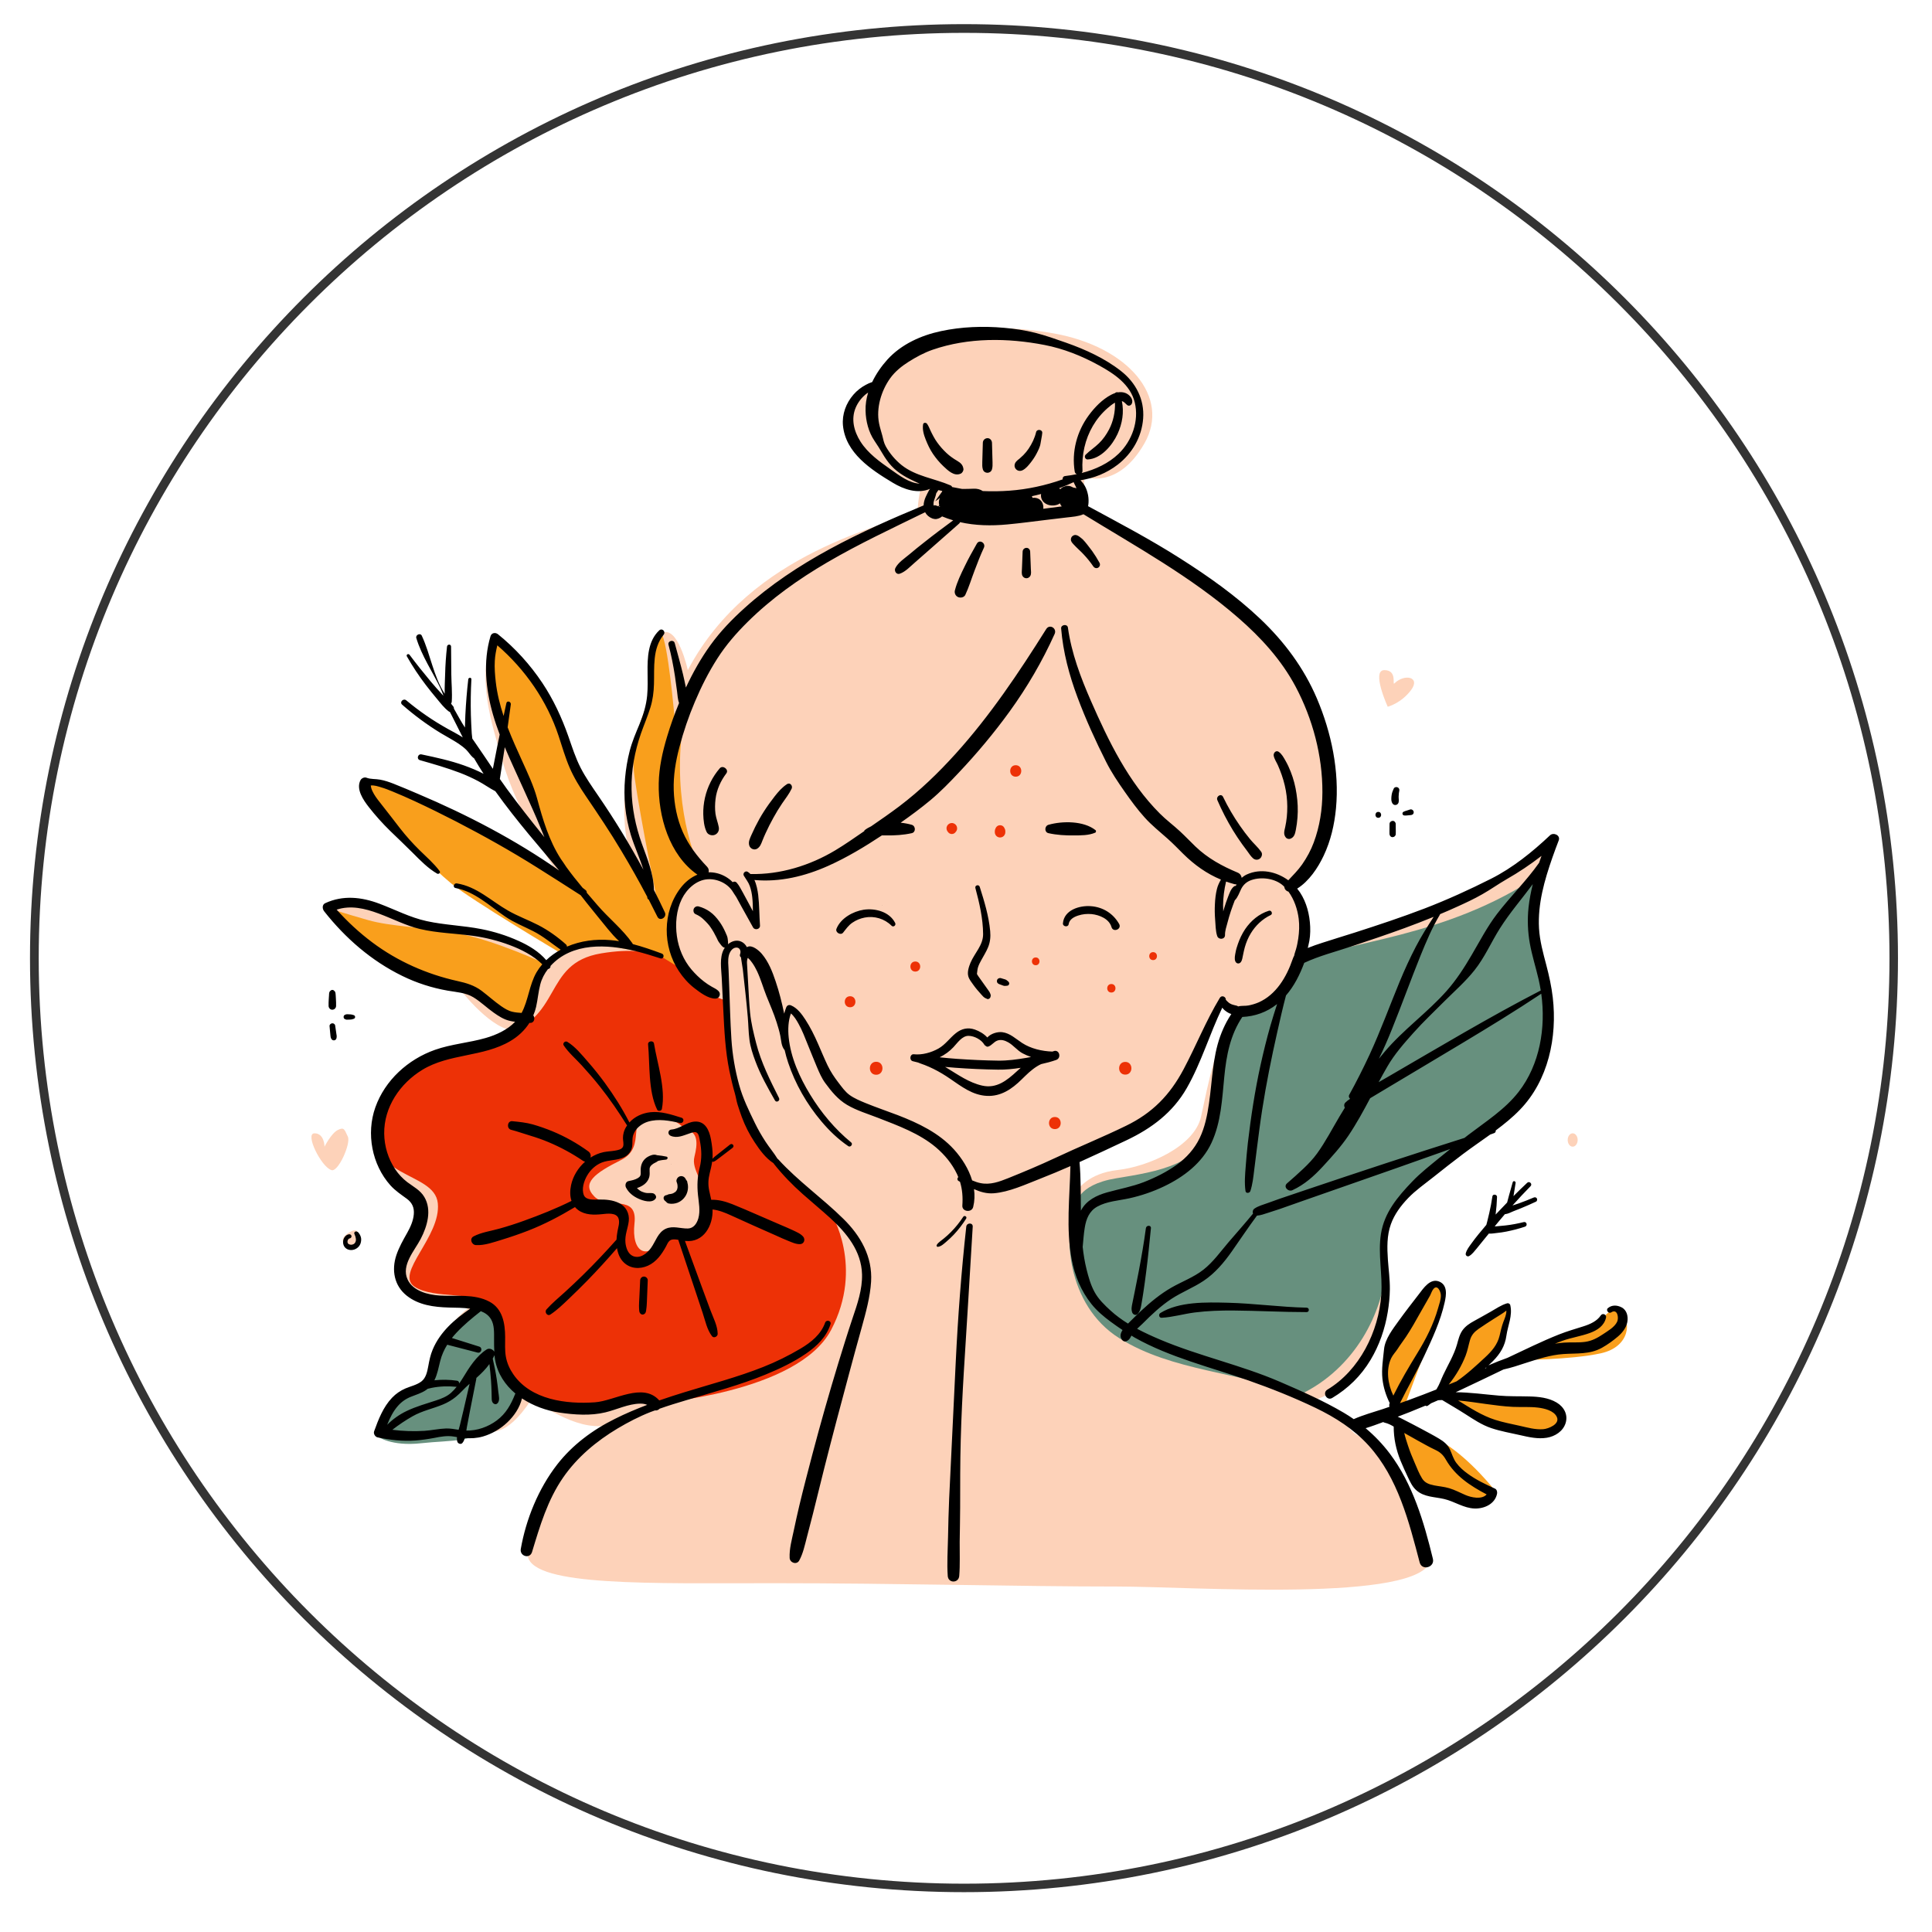 <svg xmlns="http://www.w3.org/2000/svg" xmlns:xlink="http://www.w3.org/1999/xlink" width="220" zoomAndPan="magnify" viewBox="0 0 165 165" height="220" preserveAspectRatio="xMidYMid meet" version="1.0"><defs><clipPath id="c4feda68ca"><path d="M 26.004 28 L 135 28 L 135 136 L 26.004 136 Z M 26.004 28 " clip-rule="nonzero"/></clipPath><clipPath id="0b44b41d5b"><path d="M 27 27.355 L 139.316 27.355 L 139.316 136 L 27 136 Z M 27 27.355 " clip-rule="nonzero"/></clipPath><clipPath id="56451b8609"><path d="M 2.562 2.062 L 162.094 2.062 L 162.094 161.598 L 2.562 161.598 Z M 2.562 2.062 " clip-rule="nonzero"/></clipPath><clipPath id="1d63ebade0"><path d="M 82.328 2.062 C 38.273 2.062 2.562 37.777 2.562 81.832 C 2.562 125.883 38.273 161.598 82.328 161.598 C 126.383 161.598 162.094 125.883 162.094 81.832 C 162.094 37.777 126.383 2.062 82.328 2.062 " clip-rule="nonzero"/></clipPath></defs><g clip-path="url(#c4feda68ca)"><path fill="#fdd2b9" d="M 132.746 72.312 C 129.332 74.305 120.508 78.859 111.113 81.988 C 111.969 80.852 111.684 76.582 110.262 75.73 C 113.391 74.305 115.383 65.766 111.969 59.508 C 108.551 53.246 99.445 45.844 92.328 43.285 C 92.613 42.43 92.613 40.723 92.613 40.723 C 92.613 40.723 95.457 41.859 97.734 37.875 C 100.012 33.891 96.312 29.621 90.051 28.484 C 83.789 27.344 77.242 28.199 74.965 32.754 C 73.258 33.891 71.551 35.598 72.973 37.875 C 74.395 40.152 77.527 41.574 79.234 41.574 L 78.664 41.574 C 78.664 41.574 78.379 42.715 78.379 43.566 C 75.82 44.992 64.148 46.984 58.742 57.23 C 58.742 57.23 57.887 53.246 56.465 54.098 C 54.754 54.953 55.895 59.508 55.039 61.5 C 53.332 64.059 52.762 70.035 53.902 73.168 C 52.195 69.75 49.348 66.336 48.207 63.492 C 47.07 60.645 45.363 55.523 42.23 54.383 C 40.523 57.516 42.098 62.102 42.801 64.629 C 44.223 69.754 47.641 74.59 47.641 74.59 C 47.641 74.59 40.809 70.605 38.531 69.469 C 36.254 68.328 31.699 66.336 31.129 66.906 C 30.562 67.477 35.113 72.027 37.391 74.305 C 39.668 76.582 48.207 81.422 48.207 81.422 L 46.785 82.559 C 46.785 82.559 45.648 80.566 41.945 79.715 C 38.246 78.859 36.254 78.859 33.406 78.004 C 30.562 77.152 28.285 76.867 28 77.438 C 27.715 78.004 31.414 81.422 33.977 82.559 C 37.109 83.699 39.102 84.266 39.102 84.266 C 39.102 84.266 41.66 87.684 43.656 87.969 C 41.66 89.105 37.109 89.391 34.547 91.953 C 31.984 94.512 31.699 98.211 33.121 99.922 C 34.547 101.629 37.391 103.621 35.398 105.898 C 33.406 108.176 33.691 110.449 35.684 110.734 C 37.676 111.02 40.523 111.305 40.523 111.305 C 40.523 111.305 37.961 113.012 37.391 115.289 C 36.824 116.996 37.391 118.418 35.398 118.703 C 34.262 119.273 32.27 122.406 32.27 122.406 C 32.27 122.406 35.969 122.406 37.109 122.406 C 38.246 122.406 39.668 122.688 40.809 122.406 C 41.945 122.121 43.086 122.973 45.363 119.559 C 47.926 120.98 50.484 122.688 53.332 121.266 C 49.062 123.543 46.215 125.82 45.078 132.934 C 45.648 135.496 55.609 135.211 66.141 135.211 C 76.672 135.211 86.918 135.496 95.457 135.496 C 101.824 135.496 121.359 136.918 122.215 133.219 C 121.359 131.797 119.652 124.68 115.668 122.406 C 114.246 120.98 112.254 119.559 112.254 119.559 C 112.254 119.559 117.895 118.176 118.23 110.449 C 118.516 103.906 117.09 104.473 122.785 99.922 C 126.09 97.277 130.754 96.219 131.895 88.82 C 133.031 81.422 129.047 78.004 132.746 72.312 Z M 102.574 95.367 C 102.004 97.93 98.02 99.637 95.461 99.922 C 92.898 100.203 92.043 101.629 92.043 101.629 L 92.043 98.781 C 92.043 98.781 92.328 97.93 96.883 96.504 C 101.438 95.082 104 85.691 104 85.691 C 104 85.691 105.137 85.691 105.707 86.543 C 104 87.969 103.145 92.805 102.574 95.367 Z M 134.738 97.359 C 134.738 97.672 134.547 97.93 134.312 97.93 C 134.078 97.93 133.887 97.672 133.887 97.359 C 133.887 97.043 134.078 96.789 134.312 96.789 C 134.547 96.789 134.738 97.043 134.738 97.359 Z M 119.086 58.367 C 118.883 58.57 119.367 57.23 118.23 57.23 C 117.09 57.23 118.516 60.359 118.516 60.359 C 118.516 60.359 119.652 60.074 120.508 58.938 C 121.359 57.797 119.938 57.516 119.086 58.367 Z M 30.562 105.328 C 30.562 105.328 30.562 104.758 29.707 105.328 C 28.852 105.898 29.422 106.465 29.992 106.465 C 30.562 106.465 30.844 106.184 30.562 105.328 Z M 27.715 97.93 C 27.715 97.93 27.715 96.789 26.859 96.789 C 26.008 96.789 27.43 99.637 28.285 99.922 C 28.852 100.203 29.992 97.645 29.707 97.074 C 29.422 96.504 29.422 96.219 28.852 96.504 C 28.285 96.789 27.715 97.93 27.715 97.93 " fill-opacity="1" fill-rule="nonzero"/></g><path fill="#ed3106" d="M 78.172 82.977 C 77.613 82.977 77.613 82.117 78.172 82.117 C 78.727 82.117 78.727 82.977 78.172 82.977 Z M 81.703 70.566 C 81.691 70.527 81.672 70.496 81.645 70.469 C 81.625 70.434 81.598 70.406 81.562 70.387 C 81.535 70.359 81.504 70.34 81.465 70.328 C 81.41 70.301 81.352 70.285 81.289 70.289 C 81.25 70.293 81.207 70.301 81.168 70.305 C 81.133 70.32 81.098 70.336 81.059 70.352 C 81.027 70.375 81 70.398 80.969 70.422 C 80.945 70.453 80.922 70.48 80.898 70.512 C 80.883 70.551 80.867 70.586 80.852 70.621 C 80.832 70.68 80.828 70.742 80.844 70.801 C 80.844 70.844 80.855 70.883 80.875 70.918 C 80.895 70.973 80.922 71.023 80.969 71.062 C 80.98 71.078 80.996 71.094 81.008 71.113 C 81.043 71.152 81.086 71.18 81.137 71.195 C 81.184 71.219 81.234 71.23 81.289 71.227 C 81.324 71.223 81.359 71.219 81.395 71.215 C 81.461 71.195 81.52 71.16 81.57 71.113 C 81.582 71.094 81.598 71.078 81.609 71.062 C 81.633 71.031 81.656 71 81.68 70.973 C 81.695 70.934 81.711 70.898 81.727 70.863 C 81.746 70.801 81.746 70.742 81.734 70.68 C 81.734 70.641 81.723 70.602 81.703 70.566 Z M 85.84 70.855 C 85.828 70.82 85.812 70.785 85.797 70.75 C 85.797 70.746 85.793 70.742 85.793 70.742 C 85.789 70.734 85.785 70.727 85.781 70.723 C 85.777 70.707 85.77 70.695 85.762 70.68 C 85.727 70.617 85.68 70.57 85.617 70.531 C 85.555 70.496 85.484 70.477 85.41 70.477 C 85.336 70.477 85.266 70.496 85.203 70.531 C 85.141 70.57 85.094 70.617 85.055 70.68 C 85.051 70.691 85.043 70.707 85.039 70.719 C 85.035 70.727 85.031 70.73 85.027 70.738 C 85.027 70.742 85.027 70.746 85.023 70.746 C 85.016 70.766 85.008 70.785 85 70.805 C 84.992 70.82 84.984 70.84 84.977 70.863 C 84.973 70.902 84.965 70.941 84.961 70.98 C 84.961 70.984 84.961 70.984 84.961 70.988 C 84.961 70.992 84.961 70.992 84.961 70.996 C 84.961 71.008 84.961 71.016 84.961 71.023 C 84.961 71.039 84.961 71.059 84.961 71.074 C 84.957 71.137 84.973 71.195 85 71.25 C 85.02 71.305 85.047 71.352 85.094 71.395 C 85.133 71.438 85.18 71.469 85.238 71.488 C 85.289 71.516 85.348 71.527 85.41 71.523 C 85.449 71.52 85.488 71.516 85.531 71.508 C 85.605 71.488 85.672 71.449 85.727 71.395 C 85.75 71.363 85.773 71.332 85.797 71.301 C 85.84 71.234 85.859 71.156 85.859 71.074 C 85.859 71.004 85.863 70.93 85.844 70.863 C 85.844 70.859 85.844 70.859 85.84 70.855 Z M 86.746 65.352 C 86.117 65.352 86.117 66.332 86.746 66.332 C 87.375 66.332 87.379 65.352 86.746 65.352 Z M 72.602 85.082 C 71.996 85.082 71.992 86.023 72.602 86.023 C 73.207 86.023 73.207 85.082 72.602 85.082 Z M 74.828 90.68 C 74.113 90.68 74.113 91.789 74.828 91.789 C 75.543 91.789 75.547 90.68 74.828 90.68 Z M 96.102 90.691 C 95.402 90.691 95.402 91.777 96.102 91.777 C 96.801 91.777 96.801 90.691 96.102 90.691 Z M 90.09 95.395 C 89.422 95.395 89.422 96.43 90.09 96.43 C 90.754 96.43 90.754 95.395 90.09 95.395 Z M 98.48 81.316 C 98.039 81.316 98.039 81.996 98.48 81.996 C 98.918 81.996 98.918 81.316 98.48 81.316 Z M 88.453 81.77 C 88.023 81.77 88.023 82.434 88.453 82.434 C 88.883 82.434 88.883 81.77 88.453 81.77 Z M 94.914 84.039 C 94.445 84.039 94.445 84.766 94.914 84.766 C 95.383 84.766 95.383 84.039 94.914 84.039 Z M 70.98 103.621 C 70.98 103.621 66.141 99.922 64.148 95.938 C 62.156 91.953 61.871 85.406 61.871 85.406 C 61.871 85.406 59.023 84.551 57.887 82.559 C 57.887 82.559 56.465 80.566 51.34 81.422 C 46.215 82.273 48.207 87.113 42.516 88.535 C 39.895 89.191 33.691 89.961 32.27 95.367 C 30.844 100.773 37.109 99.922 37.391 102.766 C 37.676 105.613 33.691 108.742 35.398 109.883 C 37.109 111.02 40.809 110.168 41.66 111.59 C 42.516 113.012 39.102 117.852 45.363 119.559 C 49.348 120.414 51.91 120.695 53.617 119.559 C 55.039 118.988 55.895 119.844 55.895 119.844 C 55.895 119.844 68.133 118.988 70.98 113.582 C 73.828 108.176 70.98 103.621 70.98 103.621 Z M 58.742 105.328 C 58.742 105.328 57.602 104.191 56.465 105.898 C 55.324 107.605 53.902 107.035 54.188 104.473 C 54.473 101.914 51.91 103.336 50.77 102.195 C 49.633 101.059 50.77 100.203 53.047 99.066 C 55.324 97.93 53.332 95.367 55.609 95.367 C 57.887 95.367 58.137 96.305 58.742 96.504 C 59.594 96.789 59.594 97.645 59.309 98.781 C 59.023 99.922 60.164 100.773 60.164 102.766 C 60.164 104.758 58.742 105.328 58.742 105.328 Z M 58.742 105.328 " fill-opacity="1" fill-rule="nonzero"/><path fill="#f99f1c" d="M 57.602 61.215 C 57.602 61.215 57.031 54.668 56.465 54.098 C 55.895 54.668 55.324 56.945 55.609 58.367 C 55.895 59.789 53.617 62.352 54.188 66.336 C 54.754 70.32 56.18 77.152 56.18 77.152 L 53.617 72.312 L 49.062 65.199 C 49.062 65.199 47.926 60.645 45.648 58.082 C 43.371 55.523 42.516 54.668 42.516 54.668 C 42.516 54.668 41.094 56.945 42.516 61.215 C 43.938 65.484 45.648 68.328 45.648 68.328 C 45.648 68.328 46.785 72.027 47.355 72.883 C 47.926 73.738 49.062 75.73 49.062 75.73 C 49.062 75.73 42.801 71.746 38.246 69.469 C 33.691 67.191 31.984 66.906 31.414 66.906 C 30.844 66.906 32.555 69.184 33.406 70.32 C 34.262 71.461 36.824 74.02 38.531 75.445 C 40.238 76.867 47.926 81.422 47.926 81.422 L 46.5 82.273 C 46.5 82.273 42.23 80.281 39.102 79.715 C 35.969 79.145 33.406 79.145 31.414 78.574 C 29.422 78.004 28.57 77.723 28.57 77.723 C 28.57 77.723 30.277 80.566 32.555 81.707 C 34.832 82.844 38.531 83.98 39.668 84.266 C 40.809 84.551 42.23 86.258 43.086 86.543 C 43.938 86.828 44.793 86.828 44.793 86.828 C 44.793 86.828 45.363 83.699 46.5 82.844 C 47.641 81.988 48.492 80.566 49.918 80.566 C 51.34 80.566 56.312 81.594 56.312 81.594 L 57.887 82.559 C 57.887 82.559 56.18 76.867 60.164 74.59 C 59.594 74.305 57.602 69.469 58.172 63.207 C 58.172 62.352 57.602 61.215 57.602 61.215 Z M 119.086 120.129 C 119.086 120.129 117.66 117.281 118.801 115.004 C 119.938 112.727 121.645 109.312 122.5 109.598 C 123.355 109.883 123.637 110.734 122.785 112.727 C 121.93 114.719 119.938 120.129 119.938 120.129 Z M 119.367 121.836 C 119.367 122.121 120.223 126.391 121.93 127.242 C 123.637 128.098 124.492 127.527 125.062 128.098 C 125.633 128.664 127.055 128.383 127.34 127.527 C 127.625 127.242 127.625 127.242 127.625 127.242 C 127.625 127.242 125.633 124.68 123.355 123.258 C 121.078 121.836 119.367 121.836 119.367 121.836 Z M 123.355 118.988 C 123.355 118.988 125.062 114.434 125.633 113.582 C 126.199 112.727 128.762 111.305 128.762 111.59 C 128.762 111.875 128.477 113.867 128.477 113.867 C 128.477 113.867 127.906 115.859 126.484 116.711 C 125.062 117.566 123.355 118.988 123.355 118.988 Z M 123.637 119.559 C 123.637 119.559 125.633 121.266 127.906 121.836 C 130.184 122.406 132.461 122.406 133.031 121.836 C 133.602 121.266 133.602 120.414 131.324 119.844 C 129.047 119.273 125.633 119.273 125.633 119.273 L 123.922 118.988 Z M 129.902 116.145 C 129.617 116.145 134.172 116.145 136.73 115.574 C 139.293 115.004 139.293 112.727 138.441 112.16 C 137.586 111.59 137.301 112.16 136.73 112.727 C 136.164 113.297 131.609 114.719 131.039 115.004 C 130.469 115.289 129.902 116.145 129.902 116.145 Z M 129.902 116.145 " fill-opacity="1" fill-rule="nonzero"/><path fill="#67907e" d="M 91.902 102.91 C 91.902 102.91 91.902 101.199 95.316 100.633 C 98.73 100.062 103.004 99.492 103.57 95.508 C 104.141 91.238 104.426 87.254 105.848 86.117 C 107.84 86.688 110.402 83.84 110.973 82.133 C 114.672 80.426 123.496 80.141 131.465 74.734 C 130.898 78.148 131.465 80.992 131.75 82.984 C 132.035 84.977 134.312 92.094 126.059 97.5 C 117.805 102.91 118.09 103.762 118.371 108.316 C 118.09 112.016 115.812 116.855 110.973 119.133 C 105.848 117.141 100.156 117.141 95.602 114.293 C 91.047 111.445 90.762 105.188 91.902 102.91 Z M 40.809 111.59 C 40.809 111.59 37.961 113.012 37.391 115.004 C 36.824 116.996 37.109 118.137 35.398 118.703 C 33.691 119.273 32.84 122.121 32.84 122.121 L 32.27 122.688 C 32.27 122.688 33.406 123.543 35.969 123.258 C 38.531 122.973 40.523 123.258 42.516 121.551 C 44.508 119.844 44.508 118.703 44.508 118.703 C 44.508 118.703 42.801 116.996 42.801 115.289 C 42.801 113.582 42.516 111.305 40.809 111.305 " fill-opacity="1" fill-rule="nonzero"/><g clip-path="url(#0b44b41d5b)"><path fill="#000000" d="M 138.48 111.648 C 138.098 111.453 137.66 111.434 137.32 111.719 C 137.117 111.887 137.383 112.227 137.602 112.082 C 138.133 111.734 138.273 112.539 138.109 112.883 C 137.887 113.355 137.301 113.676 136.887 113.957 C 136.426 114.266 135.949 114.52 135.391 114.598 C 134.793 114.684 134.176 114.621 133.574 114.664 C 133.312 114.684 133.055 114.715 132.797 114.754 C 133.004 114.668 133.211 114.59 133.418 114.516 C 134.191 114.238 135.012 114.121 135.785 113.84 C 136.422 113.605 136.996 113.234 137.16 112.535 C 137.227 112.258 136.863 112.109 136.711 112.344 C 136.383 112.836 135.789 113.098 135.242 113.27 C 134.535 113.496 133.832 113.695 133.141 113.969 C 131.645 114.562 130.199 115.285 128.742 115.965 C 128.195 116.16 127.656 116.371 127.125 116.605 C 127.258 116.48 127.387 116.359 127.512 116.234 C 128.125 115.613 128.531 114.949 128.652 114.074 C 128.777 113.184 129.191 112.371 128.984 111.465 C 128.957 111.348 128.82 111.273 128.707 111.309 C 128.207 111.453 127.754 111.773 127.305 112.027 C 126.832 112.293 126.363 112.562 125.887 112.82 C 125.508 113.027 125.152 113.262 124.898 113.617 C 124.641 113.984 124.547 114.422 124.426 114.844 C 124.16 115.758 123.66 116.566 123.258 117.422 C 123.074 117.809 122.941 118.227 122.715 118.59 C 122.699 118.617 122.68 118.645 122.66 118.672 C 121.926 118.965 121.191 119.246 120.453 119.516 C 120.156 119.625 119.859 119.73 119.562 119.836 C 120.227 118.477 120.996 117.168 121.637 115.793 C 122.324 114.324 123.027 112.816 123.379 111.23 C 123.52 110.602 123.652 109.734 122.891 109.441 C 122.141 109.156 121.566 110.02 121.184 110.52 C 120.605 111.27 120.02 112.02 119.465 112.789 C 118.961 113.496 118.293 114.336 118.203 115.223 C 118.121 116.066 117.973 116.922 118.066 117.77 C 118.145 118.48 118.367 119.184 118.688 119.828 C 118.688 119.832 118.684 119.836 118.684 119.836 C 118.633 119.945 118.637 120.051 118.668 120.145 C 118.473 120.211 118.281 120.277 118.086 120.344 C 117.266 120.613 116.406 120.848 115.613 121.199 C 115.336 121.008 115.055 120.824 114.762 120.652 C 113.023 119.629 111.141 118.801 109.293 118.004 C 105.969 116.57 102.402 115.812 99.07 114.402 C 98.414 114.125 97.754 113.824 97.113 113.484 C 97.273 113.332 97.441 113.184 97.578 113.047 C 98.344 112.277 99.137 111.527 100.043 110.93 C 100.926 110.352 101.918 109.973 102.793 109.387 C 103.762 108.742 104.535 107.824 105.199 106.879 C 105.914 105.859 106.605 104.824 107.348 103.82 C 107.668 103.797 107.965 103.684 108.273 103.586 C 108.609 103.477 108.945 103.371 109.281 103.258 C 109.945 103.027 110.609 102.789 111.277 102.555 C 112.586 102.094 113.898 101.637 115.207 101.18 C 117.852 100.258 120.496 99.332 123.133 98.391 C 123.375 98.305 123.617 98.219 123.863 98.129 C 123.531 98.391 123.203 98.656 122.879 98.922 C 122.109 99.555 121.301 100.184 120.613 100.906 C 119.375 102.199 118.227 103.547 117.938 105.379 C 117.668 107.113 118.09 108.844 117.965 110.582 C 117.746 113.715 116.113 117.031 113.363 118.68 C 112.906 118.953 113.32 119.664 113.777 119.391 C 115.141 118.574 116.23 117.508 117.051 116.141 C 117.801 114.891 118.285 113.484 118.52 112.047 C 118.625 111.402 118.691 110.754 118.699 110.102 C 118.707 109.258 118.59 108.422 118.531 107.586 C 118.461 106.578 118.438 105.52 118.785 104.555 C 119.09 103.703 119.641 102.965 120.266 102.316 C 120.902 101.652 121.695 101.102 122.418 100.527 C 123.25 99.863 124.09 99.203 124.941 98.562 C 125.695 97.996 126.488 97.457 127.262 96.898 C 127.379 96.855 127.496 96.812 127.613 96.77 C 127.719 96.73 127.754 96.633 127.738 96.547 C 128.469 96 129.176 95.43 129.805 94.777 C 132.234 92.27 133.004 88.578 132.613 85.195 C 132.504 84.254 132.301 83.34 132.062 82.426 C 131.789 81.391 131.5 80.355 131.438 79.281 C 131.32 77.199 131.902 75.18 132.582 73.234 C 132.754 72.746 132.934 72.258 133.121 71.773 C 133.289 71.332 132.676 71.055 132.375 71.34 C 130.879 72.754 129.195 74.113 127.352 75.043 C 125.496 75.98 123.598 76.844 121.66 77.59 C 119.703 78.34 117.711 79 115.715 79.641 C 114.793 79.934 113.867 80.215 112.949 80.512 C 112.523 80.648 112.102 80.793 111.688 80.961 C 111.707 80.891 111.723 80.82 111.738 80.754 C 111.875 80.23 111.918 79.688 111.895 79.148 C 111.852 78.125 111.594 77.074 111.023 76.211 C 110.949 76.102 110.867 75.996 110.785 75.891 C 111.793 75.262 112.555 74.121 113.043 73.086 C 113.648 71.809 113.965 70.434 114.098 69.031 C 114.398 65.855 113.707 62.566 112.469 59.652 C 111.352 57.035 109.676 54.789 107.617 52.84 C 105.543 50.875 103.188 49.211 100.781 47.684 C 98.242 46.066 95.574 44.664 92.926 43.23 C 92.945 43.129 92.961 43.023 92.965 42.922 C 92.98 42.641 92.953 42.344 92.875 42.07 C 92.805 41.801 92.695 41.539 92.531 41.316 C 92.453 41.211 92.367 41.109 92.277 41.016 C 93.422 40.84 94.508 40.414 95.457 39.684 C 96.699 38.727 97.512 37.316 97.629 35.742 C 97.75 34.113 97.004 32.68 95.738 31.688 C 94.367 30.609 92.695 29.848 91.062 29.273 C 90.18 28.965 89.309 28.652 88.406 28.422 C 87.535 28.203 86.645 28.074 85.75 27.996 C 83.957 27.836 82.121 27.902 80.355 28.281 C 78.66 28.641 76.969 29.406 75.789 30.707 C 75.281 31.27 74.824 31.922 74.488 32.629 C 74.297 32.688 74.105 32.777 73.949 32.863 C 73.551 33.074 73.184 33.359 72.887 33.703 C 72.258 34.426 71.902 35.375 71.992 36.34 C 72.219 38.695 74.387 40.105 76.234 41.219 C 77.191 41.797 78.367 42.207 79.438 41.746 C 79.398 41.785 79.367 41.832 79.34 41.879 C 79.246 42.062 79.141 42.246 79.059 42.438 C 78.957 42.668 78.887 42.914 78.879 43.164 C 73.449 45.422 68 47.949 63.59 51.926 C 62.52 52.891 61.52 53.922 60.676 55.094 C 59.855 56.227 59.172 57.453 58.578 58.719 C 58.504 58.34 58.418 57.965 58.332 57.59 C 58.117 56.699 57.863 55.812 57.625 54.926 C 57.531 54.586 57 54.73 57.094 55.07 C 57.332 55.945 57.5 56.832 57.641 57.73 C 57.707 58.172 57.762 58.613 57.824 59.055 C 57.863 59.352 57.879 59.734 57.996 60.039 C 57.602 60.992 57.254 61.961 56.961 62.945 C 56.574 64.238 56.285 65.547 56.258 66.898 C 56.203 69.711 57.152 73.02 59.562 74.699 C 58.992 74.934 58.492 75.348 58.109 75.855 C 56.562 77.895 56.582 80.832 57.98 82.941 C 58.34 83.484 58.773 83.977 59.289 84.379 C 59.766 84.746 60.48 85.301 61.113 85.285 C 61.438 85.277 61.594 84.891 61.375 84.652 C 61.207 84.473 60.996 84.387 60.785 84.266 C 60.559 84.137 60.332 83.992 60.125 83.828 C 59.738 83.531 59.379 83.18 59.062 82.809 C 58.375 82 57.953 80.996 57.809 79.949 C 57.66 78.902 57.758 77.738 58.227 76.781 C 58.641 75.93 59.473 75.148 60.457 75.09 C 60.977 75.059 61.508 75.215 61.941 75.5 C 62.164 75.648 62.363 75.836 62.516 76.051 C 62.645 76.234 62.746 76.43 62.879 76.609 C 63.031 76.891 63.18 77.168 63.336 77.445 C 63.664 78.035 63.992 78.621 64.316 79.207 C 64.465 79.473 64.93 79.367 64.906 79.047 C 64.844 78.18 64.855 77.301 64.754 76.438 C 64.703 76.039 64.617 75.562 64.43 75.156 C 66.617 75.352 68.746 74.836 70.746 73.941 C 72.34 73.227 73.855 72.312 75.32 71.344 C 75.449 71.348 75.574 71.348 75.695 71.348 C 76.43 71.355 77.148 71.316 77.867 71.156 C 78.234 71.074 78.207 70.539 77.867 70.441 C 77.582 70.359 77.258 70.297 76.918 70.262 C 77.789 69.652 78.648 69.016 79.465 68.336 C 80.32 67.621 81.098 66.82 81.863 66.008 C 83.426 64.355 84.891 62.605 86.223 60.766 C 87.727 58.688 89.016 56.48 90.07 54.141 C 90.285 53.664 89.645 53.262 89.352 53.723 C 87.016 57.441 84.566 61.109 81.613 64.375 C 80.133 66.012 78.562 67.531 76.801 68.863 C 76.016 69.453 75.207 70.016 74.398 70.57 C 74.199 70.66 74.012 70.77 73.848 70.898 C 73.824 70.918 73.812 70.945 73.812 70.98 C 72.996 71.539 72.184 72.113 71.336 72.621 C 69.176 73.918 66.625 74.707 64.09 74.645 C 64.02 74.574 63.945 74.512 63.859 74.457 C 63.652 74.328 63.406 74.586 63.527 74.789 C 63.703 75.086 63.918 75.34 64.035 75.672 C 64.145 75.984 64.211 76.309 64.246 76.637 C 64.289 77.031 64.301 77.43 64.301 77.824 C 64.172 77.586 64.047 77.348 63.918 77.105 C 63.766 76.816 63.609 76.527 63.449 76.238 C 63.281 75.945 63.137 75.629 62.91 75.375 C 62.812 75.27 62.676 75.277 62.57 75.34 C 62.492 75.258 62.41 75.18 62.32 75.109 C 61.898 74.777 61.406 74.57 60.871 74.512 C 60.754 74.496 60.633 74.496 60.516 74.496 C 60.555 74.34 60.527 74.168 60.391 74.027 C 59.551 73.148 58.805 72.18 58.312 71.055 C 57.82 69.938 57.578 68.703 57.539 67.484 C 57.5 66.23 57.703 65.023 58.023 63.812 C 58.371 62.488 58.812 61.188 59.348 59.93 C 59.891 58.645 60.523 57.391 61.277 56.219 C 62.008 55.078 62.883 54.074 63.844 53.121 C 65.871 51.113 68.199 49.461 70.66 48.023 C 73.359 46.445 76.199 45.121 79.008 43.746 C 79.137 43.992 79.352 44.172 79.617 44.277 C 79.691 44.305 79.766 44.316 79.844 44.328 C 79.953 44.34 80.051 44.316 80.152 44.281 C 80.27 44.238 80.355 44.188 80.449 44.109 C 80.453 44.109 80.457 44.105 80.457 44.102 C 80.77 44.234 81.086 44.344 81.406 44.438 C 80.574 45.051 79.75 45.664 78.945 46.305 C 78.512 46.645 78.082 46.988 77.664 47.344 C 77.266 47.68 76.703 48.039 76.465 48.52 C 76.348 48.754 76.547 49.094 76.836 49 C 77.336 48.832 77.75 48.367 78.145 48.031 C 78.574 47.66 78.996 47.289 79.418 46.914 C 80.254 46.18 81.082 45.441 81.918 44.711 C 81.957 44.68 81.977 44.637 81.988 44.594 C 83.293 44.891 84.652 44.918 86.023 44.789 C 87.152 44.684 88.277 44.531 89.406 44.395 C 89.977 44.328 90.547 44.258 91.117 44.191 C 91.582 44.137 92.094 44.109 92.531 43.918 C 97.039 46.684 101.742 49.273 105.746 52.758 C 107.691 54.449 109.441 56.363 110.656 58.652 C 112.109 61.395 112.949 64.547 112.938 67.656 C 112.934 69.125 112.711 70.578 112.199 71.953 C 111.953 72.617 111.613 73.238 111.211 73.82 C 110.859 74.32 110.441 74.738 110.027 75.18 C 109.012 74.438 107.66 74.141 106.48 74.684 C 106.32 74.758 106.176 74.855 106.043 74.969 C 106.02 74.789 105.91 74.613 105.699 74.523 C 104.367 73.965 103.145 73.301 102.098 72.297 C 101.656 71.871 101.234 71.426 100.785 71.008 C 100.223 70.484 99.602 70.031 99.059 69.484 C 96.371 66.797 94.68 63.309 93.172 59.867 C 92.293 57.859 91.504 55.773 91.203 53.594 C 91.16 53.266 90.598 53.34 90.625 53.672 C 90.793 55.707 91.309 57.645 92.023 59.555 C 92.723 61.426 93.566 63.281 94.469 65.07 C 94.922 65.969 95.477 66.793 96.055 67.617 C 96.586 68.375 97.137 69.129 97.758 69.816 C 98.355 70.484 99.043 71.023 99.707 71.617 C 100.176 72.031 100.609 72.484 101.051 72.922 C 102.008 73.867 103.062 74.621 104.273 75.121 C 104.125 75.371 104 75.637 103.93 75.926 C 103.824 76.348 103.777 76.785 103.758 77.215 C 103.734 77.656 103.742 78.094 103.777 78.535 C 103.816 78.98 103.809 79.508 103.953 79.938 C 104.07 80.289 104.633 80.246 104.621 79.848 C 104.613 79.512 104.734 79.16 104.82 78.84 C 104.91 78.496 105.008 78.152 105.121 77.812 C 105.227 77.5 105.34 77.195 105.457 76.887 C 105.457 76.887 105.461 76.887 105.465 76.883 C 105.723 76.625 105.844 76.234 106.004 75.914 C 106.188 75.551 106.48 75.297 106.863 75.164 C 107.73 74.859 108.914 75.02 109.594 75.645 C 109.629 75.676 109.656 75.711 109.688 75.742 C 109.699 75.934 109.844 76.102 110.039 76.148 C 110.531 76.82 110.812 77.652 110.914 78.465 C 110.984 79.031 110.957 79.598 110.875 80.16 C 110.828 80.461 110.773 80.762 110.688 81.055 C 110.633 81.258 110.555 81.434 110.527 81.621 C 110.477 81.707 110.434 81.809 110.391 81.934 C 109.879 83.43 108.988 84.957 107.477 85.613 C 107.203 85.73 106.91 85.816 106.617 85.871 C 106.367 85.922 106.008 85.875 105.746 85.953 C 105.742 85.949 105.734 85.941 105.727 85.938 C 105.734 85.941 105.738 85.949 105.746 85.953 C 105.746 85.953 105.742 85.953 105.742 85.953 C 105.703 85.926 105.66 85.898 105.609 85.887 C 105.586 85.883 105.562 85.879 105.539 85.871 C 105.492 85.863 105.445 85.844 105.398 85.836 C 105.316 85.816 105.238 85.793 105.164 85.762 C 105.125 85.746 105.09 85.73 105.055 85.707 C 105.031 85.695 105.008 85.68 104.984 85.664 C 104.98 85.66 104.969 85.656 104.965 85.648 C 104.957 85.645 104.953 85.641 104.945 85.637 C 104.953 85.641 104.953 85.641 104.957 85.645 C 104.914 85.609 104.871 85.574 104.832 85.535 C 104.809 85.516 104.789 85.492 104.766 85.469 C 104.758 85.457 104.75 85.445 104.738 85.438 C 104.727 85.422 104.73 85.426 104.734 85.434 C 104.723 85.414 104.707 85.402 104.691 85.387 C 104.711 85.129 104.34 84.953 104.176 85.223 C 102.992 87.184 102.148 89.32 101.074 91.336 C 99.902 93.535 98.41 95.059 96.164 96.148 C 94.18 97.117 92.125 97.949 90.125 98.891 C 88.801 99.512 87.449 100.078 86.09 100.625 C 85.336 100.926 84.566 101.211 83.742 101.043 C 83.496 100.996 83.258 100.906 83.023 100.809 C 82.73 99.828 82.148 98.914 81.477 98.172 C 80.188 96.754 78.434 95.918 76.672 95.238 C 75.754 94.887 74.82 94.574 73.906 94.199 C 73.449 94.008 72.969 93.812 72.562 93.52 C 72.172 93.238 71.891 92.828 71.598 92.449 C 71.246 91.988 70.949 91.547 70.676 90.984 C 70.387 90.375 70.129 89.75 69.859 89.133 C 69.551 88.43 69.207 87.734 68.789 87.09 C 68.48 86.617 68.105 86.098 67.566 85.867 C 67.383 85.789 67.219 85.852 67.145 86.039 C 67.074 86.215 67.02 86.391 66.973 86.57 C 66.777 85.633 66.551 84.723 66.242 83.812 C 65.961 82.973 65.633 82.129 65.051 81.449 C 64.828 81.188 64.227 80.66 63.832 80.871 C 63.816 80.879 63.801 80.883 63.785 80.887 C 63.684 80.684 63.508 80.508 63.305 80.418 C 62.914 80.238 62.492 80.375 62.176 80.641 C 62.191 80.512 62.168 80.367 62.156 80.238 C 62.145 80.016 62.043 79.82 61.953 79.617 C 61.809 79.293 61.641 78.984 61.43 78.695 C 61.203 78.383 60.953 78.094 60.637 77.871 C 60.348 77.66 60.016 77.508 59.672 77.414 C 59.5 77.367 59.316 77.457 59.25 77.617 C 59.191 77.77 59.23 77.992 59.395 78.066 C 59.707 78.203 59.91 78.344 60.129 78.562 C 60.238 78.668 60.348 78.777 60.449 78.891 C 60.477 78.922 60.504 78.953 60.531 78.988 C 60.539 78.996 60.566 79.031 60.578 79.043 C 60.621 79.102 60.664 79.16 60.703 79.219 C 60.887 79.488 61.047 79.773 61.188 80.062 C 61.27 80.23 61.328 80.387 61.449 80.535 C 61.52 80.621 61.637 80.816 61.781 80.902 C 61.82 80.926 61.863 80.938 61.906 80.934 C 61.871 80.984 61.84 81.031 61.812 81.082 C 61.438 81.797 61.598 82.727 61.637 83.496 C 61.684 84.418 61.727 85.34 61.773 86.262 C 61.859 88.004 61.941 89.742 62.293 91.457 C 62.426 92.105 62.578 92.746 62.762 93.383 C 62.852 93.699 62.895 94.027 62.992 94.336 C 63.102 94.691 63.223 95.039 63.348 95.387 C 63.633 96.156 64.004 96.883 64.457 97.566 C 64.895 98.227 65.391 98.91 66.062 99.344 C 66.07 99.363 66.078 99.383 66.094 99.398 C 66.84 100.336 67.656 101.18 68.551 101.973 C 69.328 102.664 70.133 103.324 70.902 104.023 C 72.305 105.305 73.57 106.844 73.621 108.836 C 73.652 110.129 73.223 111.367 72.812 112.578 C 72.383 113.859 71.984 115.152 71.586 116.445 C 70.805 119.008 70.07 121.59 69.387 124.18 C 69.008 125.633 68.621 127.09 68.273 128.551 C 68.105 129.273 67.938 129.996 67.789 130.723 C 67.629 131.484 67.402 132.27 67.438 133.051 C 67.457 133.465 68.039 133.672 68.258 133.273 C 68.59 132.66 68.73 131.973 68.906 131.301 C 69.086 130.629 69.254 129.953 69.43 129.277 C 69.762 127.969 70.074 126.652 70.406 125.344 C 71.086 122.66 71.797 119.984 72.516 117.312 C 72.871 115.984 73.234 114.66 73.602 113.34 C 73.953 112.066 74.312 110.777 74.395 109.453 C 74.523 107.324 73.496 105.535 72.02 104.086 C 70.234 102.324 68.168 100.879 66.473 99.02 C 66.453 98.996 66.43 98.98 66.406 98.969 C 66.098 98.461 65.711 98.012 65.387 97.516 C 65.051 97 64.742 96.469 64.473 95.914 C 63.953 94.848 63.434 93.785 63.121 92.641 C 62.77 91.359 62.551 90.074 62.465 88.746 C 62.367 87.219 62.332 85.684 62.273 84.152 C 62.258 83.715 62.242 83.273 62.223 82.836 C 62.207 82.434 62.148 82.008 62.242 81.613 C 62.316 81.312 62.52 80.953 62.863 80.926 C 63.191 80.902 63.309 81.234 63.203 81.496 C 63.16 81.613 63.203 81.703 63.285 81.762 C 63.289 81.82 63.297 81.879 63.305 81.93 C 63.34 82.223 63.406 82.508 63.441 82.801 C 63.59 84.156 63.75 85.508 63.863 86.867 C 63.918 87.504 63.922 88.145 64.004 88.777 C 64.082 89.41 64.289 90.031 64.512 90.629 C 64.949 91.805 65.566 92.895 66.184 93.98 C 66.312 94.207 66.648 94.008 66.531 93.777 C 65.773 92.27 64.996 90.73 64.578 89.086 C 64.355 88.215 64.148 87.379 64.059 86.48 C 63.973 85.609 63.941 84.73 63.887 83.855 C 63.863 83.414 63.832 82.977 63.812 82.535 C 63.801 82.348 63.77 82.102 63.824 81.922 C 63.832 81.895 63.84 81.852 63.852 81.816 C 63.898 81.844 63.934 81.867 63.855 81.812 C 63.855 81.812 63.855 81.809 63.855 81.809 C 63.879 81.824 63.902 81.836 63.922 81.852 C 63.953 81.883 63.996 81.926 64.008 81.938 C 64.035 81.969 64.133 82.078 64.113 82.059 C 64.156 82.109 64.215 82.188 64.258 82.25 C 64.414 82.473 64.543 82.711 64.66 82.953 C 64.98 83.637 65.18 84.359 65.457 85.059 C 65.758 85.809 66.09 86.551 66.332 87.324 C 66.449 87.699 66.562 88.07 66.641 88.457 C 66.727 88.879 66.719 89.328 67 89.672 C 67 89.676 67.008 89.676 67.012 89.68 C 67.094 90.047 67.195 90.406 67.312 90.754 C 67.914 92.57 68.906 94.293 70.141 95.758 C 70.82 96.566 71.574 97.293 72.449 97.887 C 72.637 98.016 72.871 97.719 72.695 97.57 C 71.305 96.434 70.125 95.016 69.191 93.484 C 68.289 92.008 67.531 90.328 67.355 88.59 C 67.289 87.914 67.312 87.199 67.547 86.551 C 67.824 86.789 68.027 87.125 68.199 87.438 C 68.52 88.008 68.746 88.621 68.992 89.227 C 69.254 89.859 69.5 90.5 69.77 91.133 C 69.969 91.598 70.172 92.078 70.473 92.488 C 70.996 93.203 71.566 93.902 72.34 94.359 C 73.16 94.844 74.109 95.125 74.992 95.469 C 76.703 96.137 78.523 96.797 79.941 97.996 C 80.684 98.629 81.309 99.383 81.73 100.266 C 81.77 100.352 81.805 100.438 81.84 100.523 C 81.746 100.621 81.73 100.793 81.883 100.871 C 81.918 100.891 81.953 100.91 81.988 100.93 C 82.188 101.582 82.238 102.25 82.188 102.957 C 82.148 103.492 82.984 103.594 83.113 103.082 C 83.238 102.57 83.254 102.059 83.184 101.555 C 83.711 101.793 84.262 101.957 84.867 101.91 C 86.172 101.812 87.59 101.152 88.801 100.68 C 89.676 100.34 90.551 99.969 91.418 99.59 C 91.359 102.242 91.031 104.93 91.523 107.551 C 91.785 108.953 92.324 110.25 93.215 111.371 C 93.68 111.953 94.25 112.434 94.848 112.875 C 95.184 113.121 95.52 113.359 95.867 113.59 C 95.719 113.824 95.637 114.082 95.758 114.316 C 95.996 114.785 96.422 114.508 96.574 114.168 C 96.59 114.133 96.609 114.102 96.629 114.066 C 96.723 114.125 96.82 114.184 96.918 114.242 C 99.93 115.93 103.371 116.758 106.609 117.891 C 108.555 118.574 110.484 119.344 112.344 120.234 C 114.035 121.047 115.625 122.059 116.891 123.457 C 119.391 126.219 120.324 129.934 121.246 133.441 C 121.438 134.172 122.551 133.863 122.375 133.129 C 121.609 129.984 120.66 126.746 118.684 124.129 C 118.078 123.328 117.387 122.609 116.629 121.973 C 117.137 121.82 117.641 121.629 118.133 121.449 C 118.168 121.473 118.211 121.492 118.262 121.504 C 118.523 121.559 118.781 121.688 119.027 121.836 C 119.027 122.859 119.23 123.805 119.613 124.754 C 119.805 125.227 120.023 125.691 120.238 126.152 C 120.43 126.559 120.625 126.984 120.973 127.285 C 121.645 127.871 122.523 127.828 123.344 128.023 C 124.227 128.23 125.008 128.805 125.938 128.832 C 126.766 128.859 127.68 128.445 127.855 127.566 C 127.883 127.414 127.836 127.207 127.676 127.133 C 126.871 126.766 126.059 126.383 125.34 125.855 C 124.988 125.602 124.648 125.301 124.387 124.953 C 124.117 124.602 124.016 124.195 123.836 123.801 C 123.645 123.375 123.289 123.098 122.895 122.863 C 122.402 122.566 121.887 122.301 121.383 122.027 C 120.875 121.75 120.359 121.492 119.848 121.227 C 119.691 121.145 119.531 121.062 119.371 120.992 C 119.715 120.859 120.059 120.727 120.402 120.594 C 120.852 120.414 121.297 120.234 121.738 120.047 C 121.797 120.09 121.875 120.102 121.953 120.043 C 122.043 119.98 122.129 119.914 122.215 119.848 C 122.418 119.762 122.617 119.672 122.82 119.586 C 122.938 119.574 123.051 119.574 123.168 119.57 C 123.824 119.969 124.488 120.348 125.133 120.762 C 125.855 121.223 126.547 121.695 127.367 121.969 C 128.168 122.238 129.004 122.379 129.824 122.566 C 130.57 122.738 131.34 122.914 132.105 122.789 C 132.801 122.676 133.488 122.242 133.707 121.543 C 133.934 120.82 133.574 120.16 132.949 119.785 C 132.254 119.367 131.402 119.281 130.609 119.262 C 129.742 119.238 128.879 119.266 128.016 119.191 C 126.777 119.086 125.547 118.91 124.32 118.902 C 124.402 118.863 124.484 118.828 124.566 118.789 C 125.844 118.18 127.133 117.582 128.406 116.957 C 129.055 116.82 129.691 116.602 130.316 116.398 C 131.359 116.066 132.418 115.715 133.516 115.641 C 134.664 115.559 135.766 115.688 136.812 115.105 C 137.293 114.836 137.758 114.5 138.176 114.145 C 138.547 113.828 138.879 113.414 138.977 112.922 C 139.07 112.445 138.949 111.883 138.48 111.648 Z M 91.688 41.18 C 91.695 41.195 91.707 41.211 91.715 41.227 C 91.742 41.305 91.789 41.379 91.828 41.461 C 91.879 41.559 91.895 41.598 91.93 41.703 C 91.848 41.672 91.758 41.648 91.668 41.641 C 91.621 41.613 91.57 41.59 91.52 41.57 C 91.418 41.52 91.309 41.492 91.188 41.496 C 91.07 41.492 90.961 41.52 90.859 41.57 C 90.754 41.605 90.66 41.664 90.582 41.75 C 90.574 41.758 90.566 41.77 90.559 41.781 C 90.527 41.75 90.492 41.723 90.453 41.699 C 90.871 41.543 91.281 41.371 91.688 41.18 Z M 76.027 32.301 C 76.438 31.73 77.008 31.27 77.598 30.898 C 78.25 30.488 78.914 30.125 79.645 29.871 C 82.699 28.816 86.059 28.852 89.203 29.461 C 90.836 29.777 92.383 30.395 93.84 31.195 C 95.148 31.914 96.539 32.832 96.914 34.375 C 97.293 35.941 96.68 37.652 95.535 38.75 C 94.684 39.57 93.551 40.098 92.379 40.398 C 92.426 40.344 92.457 40.273 92.449 40.188 C 92.371 38.863 92.664 37.52 93.336 36.371 C 93.668 35.805 94.086 35.297 94.582 34.863 C 94.773 34.699 94.988 34.516 95.223 34.387 C 95.254 35.176 95.074 36 94.715 36.684 C 94.484 37.117 94.211 37.516 93.855 37.859 C 93.496 38.211 93.078 38.477 92.719 38.832 C 92.574 38.973 92.68 39.246 92.887 39.238 C 94.027 39.191 94.996 38.031 95.441 37.066 C 95.855 36.164 96.008 35.199 95.812 34.254 C 95.973 34.297 96.09 34.43 96.242 34.574 C 96.391 34.719 96.59 34.633 96.664 34.465 C 96.824 34.078 96.449 33.695 96.121 33.566 C 95.91 33.484 95.695 33.473 95.484 33.508 C 95.391 33.477 95.289 33.504 95.223 33.574 C 95.109 33.613 94.996 33.66 94.887 33.719 C 94.133 34.117 93.492 34.785 92.988 35.465 C 91.969 36.844 91.508 38.582 91.785 40.277 C 91.805 40.391 91.875 40.461 91.961 40.496 C 91.625 40.562 91.293 40.621 90.965 40.656 C 90.801 40.672 90.73 40.82 90.754 40.941 C 89.289 41.461 87.754 41.793 86.211 41.906 C 85.453 41.961 84.691 41.973 83.934 41.938 C 83.723 41.797 83.457 41.719 83.133 41.738 C 82.816 41.758 82.496 41.75 82.18 41.758 C 82.137 41.75 82.09 41.742 82.043 41.734 C 81.812 41.695 81.582 41.652 81.352 41.602 C 81.34 41.602 81.328 41.602 81.316 41.598 C 81.297 41.539 81.254 41.488 81.188 41.457 C 79.809 40.859 78.211 40.684 77.004 39.723 C 76.465 39.293 75.98 38.719 75.648 38.121 C 75.477 37.812 75.438 37.531 75.352 37.199 C 75.262 36.855 75.148 36.52 75.078 36.172 C 74.812 34.855 75.258 33.375 76.027 32.301 Z M 80.051 41.984 C 80.031 42.023 80.039 42.004 80.051 41.984 Z M 79.734 43.16 C 79.73 43.148 79.73 43.133 79.727 43.121 C 79.727 43.082 79.723 43.043 79.727 43.004 C 79.727 42.996 79.73 42.945 79.73 42.922 C 79.734 42.898 79.746 42.848 79.746 42.84 C 79.754 42.805 79.762 42.77 79.773 42.738 C 79.793 42.66 79.82 42.582 79.852 42.508 C 79.887 42.406 79.922 42.309 79.941 42.207 C 79.949 42.18 79.953 42.152 79.961 42.125 C 79.961 42.121 79.961 42.121 79.961 42.117 C 79.965 42.113 79.969 42.109 79.969 42.105 C 80.012 42.062 80.047 42.012 80.066 41.957 C 80.086 41.938 80.102 41.914 80.121 41.895 C 80.129 41.883 80.137 41.867 80.141 41.855 C 80.246 41.883 80.352 41.906 80.457 41.926 C 80.457 41.941 80.465 41.953 80.469 41.969 C 80.266 42.25 80.066 42.527 79.867 42.809 C 80.008 42.73 80.141 42.633 80.262 42.527 C 80.18 42.715 80.156 42.926 80.211 43.121 C 80.188 43.16 80.164 43.203 80.145 43.242 C 80.074 43.219 80.008 43.195 79.938 43.172 C 79.863 43.141 79.797 43.148 79.738 43.176 C 79.738 43.172 79.734 43.164 79.734 43.16 Z M 80.199 43.262 C 80.211 43.246 80.227 43.227 80.238 43.207 C 80.25 43.238 80.266 43.266 80.281 43.293 C 80.254 43.281 80.227 43.273 80.199 43.262 Z M 76.074 40.094 C 75.117 39.422 74.133 38.723 73.492 37.719 C 72.934 36.84 72.66 35.789 73.086 34.801 C 73.273 34.367 73.57 33.98 73.93 33.68 C 73.996 33.625 74.066 33.578 74.141 33.531 C 73.988 34.035 73.906 34.559 73.922 35.082 C 73.941 35.961 74.18 36.906 74.68 37.641 C 74.926 38.008 75.156 38.367 75.379 38.75 C 75.594 39.113 75.836 39.469 76.125 39.781 C 76.727 40.438 77.523 40.852 78.324 41.211 C 78.398 41.242 78.469 41.273 78.543 41.305 C 77.645 41.262 76.773 40.582 76.074 40.094 Z M 89.102 43.453 C 89.152 43 88.891 42.512 88.305 42.512 C 88.262 42.512 88.223 42.52 88.184 42.523 C 88.172 42.473 88.152 42.422 88.121 42.379 C 88.387 42.32 88.652 42.258 88.914 42.188 C 88.871 42.438 88.949 42.688 89.125 42.871 C 89.359 43.109 89.699 43.199 90.027 43.164 C 90.215 43.141 90.375 43.098 90.52 42.988 C 90.555 43.082 90.609 43.168 90.676 43.25 C 90.273 43.301 89.871 43.352 89.473 43.402 C 89.348 43.418 89.227 43.434 89.102 43.453 Z M 104.535 77.605 C 104.512 77.68 104.492 77.762 104.469 77.84 C 104.461 77.66 104.457 77.48 104.457 77.301 C 104.461 76.641 104.555 75.945 104.711 75.289 C 104.945 75.371 105.184 75.445 105.43 75.512 C 105.492 75.527 105.551 75.531 105.602 75.527 C 105.582 75.57 105.566 75.613 105.547 75.656 C 105.492 75.652 105.43 75.668 105.379 75.711 C 105.113 75.926 105.004 76.285 104.879 76.598 C 104.746 76.926 104.641 77.266 104.535 77.605 Z M 63.711 81.703 C 63.711 81.703 63.711 81.699 63.711 81.699 C 63.715 81.703 63.719 81.707 63.723 81.711 C 63.723 81.711 63.719 81.711 63.719 81.711 C 63.715 81.707 63.715 81.703 63.711 81.703 Z M 63.895 81.754 C 63.961 81.684 63.992 81.754 63.895 81.754 Z M 131.586 84.59 C 127.164 86.871 122.891 89.441 118.59 91.934 C 118.309 92.098 118.023 92.262 117.742 92.422 C 117.984 91.973 118.23 91.523 118.488 91.082 C 119.094 90.031 119.93 89.082 120.734 88.184 C 121.566 87.25 122.473 86.402 123.352 85.516 C 124.219 84.652 125.164 83.824 125.926 82.863 C 126.801 81.766 127.348 80.473 128.094 79.293 C 128.938 77.957 129.973 76.766 130.906 75.508 C 130.746 76.16 130.617 76.824 130.543 77.5 C 130.434 78.531 130.473 79.566 130.656 80.586 C 130.844 81.625 131.168 82.629 131.406 83.656 C 131.477 83.965 131.535 84.277 131.586 84.59 Z M 126.602 76.367 C 127.301 75.973 127.957 75.5 128.656 75.098 C 129.703 74.5 130.703 73.832 131.652 73.094 C 131.582 73.293 131.512 73.492 131.441 73.691 C 130.355 75.234 128.977 76.578 127.836 78.074 C 127.004 79.164 126.379 80.383 125.684 81.562 C 125.051 82.645 124.379 83.688 123.547 84.629 C 121.898 86.488 119.84 87.941 118.238 89.844 C 118.074 90.035 117.918 90.227 117.762 90.422 C 118.16 89.609 118.523 88.777 118.859 87.941 C 119.707 85.84 120.477 83.703 121.324 81.602 C 121.805 80.418 122.309 79.223 122.965 78.129 C 122.977 78.109 122.98 78.09 122.984 78.074 C 123.469 77.871 123.949 77.664 124.426 77.445 C 125.164 77.113 125.898 76.77 126.602 76.367 Z M 96.199 97.387 C 98.352 96.367 100.156 95.02 101.355 92.926 C 102.602 90.742 103.301 88.312 104.391 86.055 C 104.406 86.078 104.418 86.105 104.438 86.125 C 104.539 86.246 104.664 86.348 104.793 86.43 C 104.902 86.504 105.031 86.566 105.16 86.602 C 105.02 86.812 104.887 87.031 104.766 87.254 C 104.551 87.656 104.363 88.078 104.207 88.512 C 103.551 90.344 103.531 92.344 103.25 94.25 C 103.105 95.254 102.898 96.285 102.453 97.203 C 102.012 98.113 101.34 98.867 100.523 99.457 C 99.656 100.082 98.68 100.57 97.688 100.957 C 96.664 101.352 95.609 101.539 94.559 101.832 C 93.664 102.082 92.77 102.512 92.324 103.375 C 92.32 103.383 92.316 103.391 92.312 103.402 C 92.297 102.012 92.316 100.621 92.195 99.246 C 93.543 98.641 94.879 98.008 96.199 97.387 Z M 94.844 111.926 C 94.332 111.457 93.812 110.957 93.48 110.344 C 93.145 109.734 92.961 109.066 92.793 108.395 C 92.637 107.766 92.535 107.129 92.465 106.492 C 92.52 105.941 92.551 105.395 92.641 104.852 C 92.762 104.105 93.023 103.43 93.715 103.047 C 94.539 102.59 95.539 102.539 96.445 102.34 C 97.469 102.113 98.469 101.773 99.414 101.32 C 101.094 100.516 102.66 99.332 103.465 97.605 C 104.285 95.844 104.371 93.863 104.559 91.961 C 104.738 90.133 105.066 88.391 106.098 86.852 C 107.172 86.805 108.191 86.441 109.043 85.77 C 109.051 85.762 109.062 85.754 109.07 85.746 C 108.871 86.363 108.676 86.98 108.496 87.605 C 108.18 88.715 107.906 89.832 107.656 90.957 C 107.172 93.16 106.832 95.387 106.57 97.625 C 106.496 98.289 106.438 98.957 106.387 99.625 C 106.332 100.324 106.27 101.027 106.371 101.723 C 106.406 101.949 106.727 101.902 106.785 101.723 C 106.977 101.145 107.039 100.527 107.113 99.926 C 107.184 99.332 107.262 98.738 107.336 98.145 C 107.48 97.02 107.621 95.891 107.797 94.766 C 108.141 92.555 108.582 90.367 109.074 88.184 C 109.312 87.125 109.551 86.066 109.828 85.016 C 110.527 84.211 111.016 83.23 111.387 82.23 C 112.648 81.641 114.039 81.285 115.355 80.848 C 116.891 80.34 118.418 79.824 119.938 79.27 C 120.777 78.961 121.613 78.641 122.441 78.301 C 121.902 79.129 121.383 79.965 120.922 80.844 C 120.41 81.828 119.949 82.836 119.527 83.859 C 118.672 85.934 117.902 88.047 116.961 90.086 C 116.422 91.242 115.848 92.383 115.23 93.5 C 115.16 93.625 115.211 93.762 115.305 93.844 C 115.156 93.938 115.016 94.043 114.895 94.168 C 114.77 94.301 114.777 94.477 114.855 94.602 C 114.703 94.852 114.555 95.098 114.402 95.348 C 113.773 96.406 113.211 97.5 112.488 98.504 C 112.145 98.98 111.734 99.41 111.305 99.816 C 110.852 100.238 110.395 100.656 109.922 101.059 C 109.57 101.352 110.016 101.812 110.375 101.648 C 111.41 101.172 112.223 100.441 112.988 99.609 C 113.754 98.777 114.523 97.93 115.16 96.988 C 115.848 95.965 116.438 94.883 117.016 93.793 C 117.523 93.488 118.027 93.188 118.535 92.883 C 119.609 92.238 120.688 91.598 121.766 90.953 C 123.941 89.652 126.117 88.359 128.27 87.023 C 129.402 86.32 130.52 85.605 131.629 84.867 C 132.031 87.766 131.512 90.91 129.699 93.246 C 128.523 94.758 126.891 95.785 125.387 96.934 C 125.281 97.016 125.18 97.098 125.074 97.18 C 120.555 98.609 116.055 100.094 111.562 101.609 C 110.812 101.863 110.059 102.117 109.309 102.371 C 108.953 102.492 108.602 102.621 108.25 102.75 C 107.875 102.887 107.461 102.992 107.129 103.223 C 106.992 103.32 106.957 103.508 107.012 103.648 C 106.332 104.477 105.621 105.277 104.922 106.09 C 104.238 106.891 103.617 107.773 102.785 108.43 C 101.953 109.086 100.941 109.449 100.031 109.973 C 99.098 110.512 98.258 111.203 97.473 111.934 C 97.086 112.297 96.707 112.668 96.336 113.039 C 95.805 112.711 95.301 112.344 94.844 111.926 Z M 118.812 115.996 C 118.957 115.695 119.184 115.477 119.363 115.199 C 119.586 114.848 119.844 114.516 120.074 114.172 C 120.523 113.5 120.918 112.789 121.312 112.086 C 121.5 111.746 121.695 111.414 121.887 111.078 C 121.973 110.93 122.059 110.781 122.141 110.629 C 122.23 110.453 122.289 110.246 122.414 110.09 C 122.766 109.66 123.043 110.309 123.055 110.613 C 123.07 110.969 122.914 111.379 122.82 111.715 C 122.43 113.098 121.789 114.355 121.039 115.574 C 120.312 116.758 119.609 117.945 118.996 119.191 C 118.52 118.207 118.355 116.969 118.812 115.996 Z M 122.555 123.812 C 122.988 124.012 123.238 124.234 123.477 124.648 C 124.285 126.062 125.57 126.895 126.965 127.629 C 126.551 128.102 125.617 127.883 125.137 127.672 C 124.68 127.477 124.242 127.238 123.766 127.098 C 123.336 126.969 122.887 126.938 122.453 126.852 C 122.039 126.766 121.684 126.641 121.453 126.266 C 121.191 125.848 121.008 125.359 120.812 124.91 C 120.602 124.434 120.406 123.949 120.246 123.457 C 120.129 123.102 120.012 122.742 119.926 122.379 C 120.316 122.602 120.703 122.824 121.098 123.039 C 121.582 123.301 122.059 123.582 122.555 123.812 Z M 126.926 116.832 C 126.891 116.848 126.852 116.867 126.812 116.883 C 126.852 116.852 126.891 116.816 126.93 116.781 C 126.93 116.797 126.926 116.812 126.926 116.832 Z M 123.758 118.203 C 124.344 117.477 124.836 116.637 125.172 115.77 C 125.34 115.336 125.414 114.887 125.543 114.445 C 125.672 114.012 125.91 113.75 126.277 113.492 C 126.703 113.191 127.145 112.918 127.582 112.633 C 127.93 112.406 128.316 112.195 128.648 111.93 C 128.668 112.258 128.496 112.621 128.391 112.902 C 128.246 113.289 128.164 113.676 128.07 114.074 C 127.887 114.844 127.398 115.402 126.832 115.926 C 126.07 116.633 125.273 117.375 124.398 117.973 C 124.172 118.066 123.945 118.152 123.723 118.246 C 123.734 118.23 123.746 118.219 123.758 118.203 Z M 129.207 120.152 C 129.918 120.184 130.641 120.129 131.352 120.215 C 131.887 120.281 132.699 120.461 132.957 121.008 C 133.25 121.629 132.238 122.023 131.797 122.059 C 131.125 122.113 130.457 121.918 129.809 121.773 C 129.098 121.613 128.383 121.48 127.688 121.258 C 126.551 120.895 125.547 120.234 124.527 119.605 C 125.324 119.672 126.117 119.797 126.902 119.906 C 127.668 120.012 128.434 120.113 129.207 120.152 Z M 82.523 104.758 C 82.098 108.617 81.809 112.484 81.621 116.363 C 81.438 120.234 81.242 124.109 81.062 127.984 C 81.012 129.086 80.988 130.188 80.965 131.289 C 80.945 132.383 80.863 133.5 80.941 134.594 C 80.984 135.227 81.867 135.223 81.922 134.594 C 82 133.633 81.953 132.652 81.961 131.688 C 81.973 130.715 81.996 129.746 82 128.777 C 82.004 126.84 81.996 124.902 82.051 122.965 C 82.152 119.086 82.445 115.223 82.676 111.348 C 82.805 109.152 82.941 106.953 83.074 104.758 C 83.094 104.398 82.562 104.414 82.523 104.758 Z M 58.203 95.457 C 57.352 95.191 56.445 94.887 55.543 94.988 C 54.875 95.062 54.207 95.352 53.754 95.863 C 53.152 94.684 52.445 93.57 51.664 92.496 C 51.203 91.867 50.719 91.258 50.203 90.672 C 49.688 90.082 49.129 89.387 48.453 88.977 C 48.266 88.863 48.02 89.094 48.145 89.285 C 48.57 89.918 49.191 90.445 49.703 91.008 C 50.238 91.594 50.758 92.195 51.25 92.816 C 52.082 93.863 52.84 94.98 53.555 96.117 C 53.426 96.301 53.324 96.504 53.266 96.723 C 53.223 96.875 53.203 97.035 53.203 97.191 C 53.199 97.418 53.297 97.711 53.207 97.93 C 53.105 98.176 52.738 98.23 52.508 98.27 C 52.188 98.324 51.859 98.332 51.543 98.398 C 51.145 98.484 50.773 98.645 50.43 98.863 C 50.48 98.684 50.438 98.473 50.25 98.336 C 49.285 97.637 48.258 97.059 47.156 96.605 C 46.621 96.387 46.074 96.195 45.52 96.035 C 44.945 95.871 44.34 95.812 43.75 95.754 C 43.324 95.711 43.246 96.383 43.648 96.488 C 44.211 96.633 44.754 96.832 45.309 96.996 C 45.828 97.152 46.344 97.332 46.844 97.543 C 47.871 97.973 48.859 98.508 49.781 99.133 C 49.844 99.176 49.906 99.199 49.969 99.211 C 49.375 99.734 48.938 100.445 48.773 101.207 C 48.676 101.668 48.664 102.141 48.809 102.562 C 47.5 103.215 46.121 103.762 44.746 104.258 C 44.047 104.512 43.34 104.738 42.621 104.938 C 41.91 105.137 41.098 105.246 40.441 105.594 C 40.074 105.789 40.273 106.312 40.645 106.336 C 41.375 106.379 42.184 106.082 42.879 105.871 C 43.629 105.641 44.371 105.387 45.105 105.102 C 46.512 104.555 47.816 103.863 49.105 103.09 C 49.188 103.184 49.277 103.273 49.391 103.352 C 49.977 103.773 50.723 103.766 51.41 103.695 C 51.848 103.648 52.668 103.527 52.832 104.086 C 52.938 104.434 52.797 104.805 52.738 105.148 C 52.695 105.387 52.664 105.629 52.652 105.871 C 51.727 106.914 50.766 107.93 49.77 108.906 C 49.277 109.391 48.773 109.863 48.266 110.328 C 47.727 110.82 47.16 111.281 46.676 111.824 C 46.473 112.047 46.734 112.449 47.012 112.262 C 47.598 111.871 48.094 111.387 48.602 110.902 C 49.129 110.402 49.645 109.891 50.156 109.371 C 51.031 108.473 51.875 107.547 52.695 106.598 C 52.77 107.055 52.941 107.5 53.281 107.824 C 53.844 108.363 54.648 108.406 55.34 108.094 C 56.051 107.773 56.516 107.121 56.879 106.453 C 57.031 106.168 57.121 105.875 57.48 105.852 C 57.625 105.84 57.777 105.859 57.926 105.883 C 58.395 107.273 58.859 108.664 59.32 110.055 C 59.551 110.746 59.781 111.441 60.012 112.133 C 60.234 112.797 60.379 113.559 60.809 114.117 C 60.965 114.32 61.297 114.145 61.293 113.918 C 61.285 113.223 60.906 112.527 60.668 111.883 C 60.414 111.195 60.16 110.512 59.906 109.824 C 59.434 108.543 58.961 107.262 58.496 105.977 C 58.516 105.98 58.535 105.984 58.555 105.984 C 60.098 106.137 60.906 104.66 60.855 103.293 C 61.398 103.355 61.922 103.566 62.418 103.793 C 63.066 104.086 63.715 104.383 64.363 104.672 C 65 104.953 65.641 105.238 66.277 105.52 C 66.617 105.672 66.949 105.832 67.297 105.965 C 67.617 106.094 67.973 106.266 68.328 106.254 C 68.668 106.242 68.801 105.859 68.594 105.613 C 68.367 105.348 67.992 105.203 67.68 105.051 C 67.348 104.891 67 104.754 66.66 104.605 C 65.961 104.305 65.258 104 64.559 103.695 C 63.895 103.406 63.23 103.117 62.559 102.848 C 61.969 102.617 61.375 102.445 60.742 102.465 C 60.688 102.203 60.621 101.941 60.566 101.676 C 60.461 101.168 60.484 100.711 60.609 100.207 C 60.691 99.871 60.777 99.539 60.824 99.195 C 60.855 99.223 60.895 99.234 60.934 99.219 C 61.09 99.16 61.219 99.055 61.352 98.953 C 61.484 98.852 61.621 98.746 61.758 98.645 C 62.023 98.441 62.289 98.238 62.559 98.035 C 62.641 97.969 62.68 97.863 62.605 97.773 C 62.535 97.68 62.426 97.688 62.34 97.754 C 62.078 97.961 61.812 98.168 61.551 98.379 C 61.422 98.48 61.293 98.582 61.164 98.684 C 61.055 98.77 60.938 98.859 60.848 98.965 C 60.852 98.902 60.859 98.844 60.859 98.781 C 60.875 98.281 60.805 97.781 60.715 97.289 C 60.574 96.531 60.227 95.715 59.309 95.789 C 58.609 95.848 58.051 96.41 57.352 96.465 C 57.031 96.488 56.996 96.887 57.281 97.004 C 57.828 97.234 58.336 96.984 58.859 96.809 C 59.023 96.754 59.289 96.637 59.465 96.711 C 59.695 96.809 59.727 97.215 59.77 97.422 C 59.926 98.211 59.949 98.945 59.754 99.727 C 59.555 100.516 59.527 101.242 59.609 102.051 C 59.676 102.703 59.824 103.406 59.641 104.051 C 59.516 104.484 59.242 104.906 58.75 104.918 C 58.109 104.934 57.484 104.66 56.863 104.938 C 56.184 105.246 56 106.023 55.594 106.586 C 55.262 107.051 54.656 107.531 54.051 107.27 C 53.621 107.082 53.453 106.539 53.414 106.113 C 53.355 105.461 53.625 104.914 53.699 104.285 C 53.773 103.637 53.461 103.031 52.871 102.746 C 52.328 102.48 51.742 102.434 51.148 102.445 C 50.762 102.453 50.059 102.52 49.871 102.086 C 49.648 101.562 49.867 100.875 50.133 100.414 C 50.422 99.914 50.855 99.5 51.398 99.285 C 52.008 99.043 52.691 99.121 53.289 98.836 C 53.547 98.711 53.758 98.516 53.883 98.258 C 54.066 97.891 53.977 97.512 54.035 97.121 C 54.051 97.008 54.086 96.906 54.133 96.805 C 54.148 96.785 54.16 96.762 54.164 96.734 C 54.391 96.277 54.863 95.938 55.344 95.793 C 56.234 95.523 57.195 95.715 58.078 95.906 C 58.371 95.969 58.492 95.547 58.203 95.457 Z M 57.344 99.426 C 57.324 99.426 57.324 99.449 57.344 99.449 C 57.359 99.449 57.359 99.426 57.344 99.426 Z M 56.922 98.781 C 56.656 98.723 56.395 98.684 56.121 98.66 C 55.953 98.59 55.785 98.602 55.602 98.668 C 55.422 98.734 55.254 98.82 55.113 98.949 C 54.805 99.23 54.699 99.609 54.719 100.016 C 54.727 100.172 54.727 100.328 54.68 100.418 C 54.641 100.496 54.566 100.559 54.477 100.613 C 54.25 100.75 53.973 100.812 53.688 100.867 C 53.434 100.914 53.363 101.219 53.461 101.418 C 53.688 101.863 54.074 102.164 54.516 102.367 C 54.906 102.551 55.684 102.793 55.988 102.367 C 56.09 102.23 56.004 102.051 55.883 101.965 C 55.715 101.844 55.465 101.91 55.27 101.891 C 55.113 101.879 54.953 101.832 54.812 101.77 C 54.652 101.699 54.516 101.59 54.398 101.465 C 54.84 101.32 55.246 101.074 55.418 100.621 C 55.488 100.438 55.492 100.238 55.48 100.047 C 55.477 99.898 55.465 99.754 55.527 99.645 C 55.582 99.551 55.684 99.457 55.781 99.395 C 55.922 99.301 56.07 99.262 56.191 99.152 C 56.414 99.082 56.656 99.059 56.887 99.035 C 57.023 99.02 57.074 98.816 56.922 98.781 Z M 57.82 101.594 C 57.793 101.645 57.805 101.621 57.82 101.594 Z M 57.289 101.969 C 57.262 101.973 57.234 101.973 57.207 101.977 C 57.125 101.984 57.035 102.012 56.965 102.059 C 56.949 102.062 56.941 102.062 56.961 102.059 C 56.898 102.07 56.844 102.078 56.785 102.113 C 56.699 102.168 56.652 102.277 56.68 102.379 C 56.699 102.453 56.738 102.516 56.797 102.562 C 56.824 102.586 56.852 102.605 56.879 102.625 C 56.934 102.699 57.012 102.762 57.098 102.781 C 57.348 102.836 57.633 102.805 57.871 102.715 C 58.148 102.605 58.379 102.406 58.539 102.156 C 58.754 101.816 58.82 101.363 58.699 100.98 C 58.703 100.914 58.676 100.852 58.621 100.797 C 58.602 100.762 58.578 100.727 58.559 100.695 C 58.523 100.617 58.469 100.551 58.379 100.496 C 58.242 100.414 58.059 100.43 57.934 100.527 C 57.816 100.617 57.73 100.805 57.789 100.949 C 57.82 101.027 57.844 101.105 57.855 101.188 C 57.848 101.152 57.844 101.113 57.84 101.074 C 57.844 101.121 57.852 101.168 57.859 101.215 C 57.867 101.289 57.867 101.363 57.863 101.434 C 57.855 101.477 57.848 101.52 57.832 101.562 C 57.832 101.57 57.824 101.582 57.82 101.594 C 57.824 101.582 57.832 101.574 57.84 101.562 C 57.824 101.586 57.812 101.617 57.797 101.641 C 57.785 101.668 57.766 101.695 57.75 101.719 C 57.73 101.742 57.711 101.762 57.688 101.785 C 57.684 101.789 57.672 101.797 57.664 101.805 C 57.672 101.797 57.684 101.793 57.695 101.785 C 57.684 101.793 57.672 101.797 57.66 101.805 C 57.641 101.816 57.629 101.824 57.637 101.82 C 57.605 101.84 57.574 101.859 57.543 101.879 C 57.516 101.891 57.492 101.906 57.465 101.922 C 57.461 101.922 57.461 101.922 57.461 101.922 C 57.406 101.941 57.352 101.957 57.297 101.969 C 57.293 101.969 57.293 101.969 57.289 101.969 Z M 57.008 102.047 C 57.027 102.035 57.023 102.039 57.008 102.047 Z M 57.664 101.805 C 57.648 101.812 57.641 101.816 57.637 101.82 C 57.645 101.816 57.652 101.812 57.66 101.805 C 57.66 101.805 57.664 101.805 57.664 101.805 Z M 54.672 109.348 C 54.648 109.828 54.625 110.309 54.605 110.789 C 54.594 111.027 54.574 111.262 54.574 111.496 C 54.57 111.621 54.582 111.742 54.586 111.863 C 54.594 112.023 54.613 112.141 54.754 112.234 C 54.828 112.285 54.93 112.277 55.004 112.234 C 55.156 112.152 55.168 112.02 55.188 111.863 C 55.203 111.742 55.223 111.621 55.23 111.496 C 55.25 111.262 55.25 111.027 55.262 110.789 C 55.281 110.309 55.301 109.828 55.32 109.348 C 55.328 109.172 55.164 109.023 54.996 109.023 C 54.812 109.023 54.68 109.172 54.672 109.348 Z M 56.527 94.711 C 56.867 92.957 56.137 90.852 55.852 89.117 C 55.805 88.836 55.32 88.898 55.348 89.188 C 55.512 90.934 55.344 93.156 56.121 94.766 C 56.199 94.934 56.492 94.895 56.527 94.711 Z M 70.93 113.086 C 71.02 112.793 70.57 112.676 70.469 112.961 C 70.113 113.969 69.262 114.645 68.371 115.176 C 67.348 115.781 66.281 116.309 65.176 116.746 C 62.984 117.617 60.691 118.211 58.441 118.906 C 57.73 119.125 57.016 119.355 56.305 119.602 C 54.898 118.02 52.473 119.648 50.809 119.762 C 48.367 119.934 45.344 119.559 43.84 117.371 C 43.527 116.918 43.301 116.414 43.203 115.871 C 43.105 115.316 43.145 114.746 43.141 114.188 C 43.137 113.023 42.926 111.766 41.801 111.168 C 40.512 110.477 38.953 110.727 37.555 110.645 C 36.57 110.586 35.262 110.262 34.809 109.27 C 34.246 108.051 35.406 106.816 35.93 105.805 C 36.484 104.738 36.902 103.34 36.238 102.227 C 35.891 101.641 35.305 101.352 34.781 100.957 C 34.383 100.652 34.027 100.273 33.75 99.855 C 33.148 98.957 32.828 97.898 32.812 96.82 C 32.781 94.551 34.168 92.527 36.062 91.371 C 38.371 89.961 41.266 90.285 43.586 88.91 C 44.254 88.516 44.812 87.992 45.215 87.359 C 45.223 87.359 45.234 87.359 45.242 87.359 C 45.625 87.391 45.727 86.961 45.547 86.715 C 45.645 86.484 45.727 86.246 45.785 85.992 C 45.93 85.352 45.977 84.695 46.145 84.059 C 46.27 83.586 46.5 83.148 46.797 82.766 C 46.922 82.75 47.039 82.629 47.012 82.5 C 48.863 80.465 51.852 80.633 54.293 81.23 C 55.008 81.406 55.711 81.625 56.41 81.852 C 56.676 81.938 56.781 81.531 56.523 81.438 C 55.711 81.137 54.883 80.848 54.043 80.629 C 54.035 80.605 54.027 80.582 54.012 80.562 C 53.172 79.355 51.992 78.43 51.031 77.312 C 50.727 76.957 50.418 76.598 50.109 76.238 C 50.117 76.16 50.094 76.082 50.016 76.02 C 49.93 75.953 49.844 75.887 49.758 75.82 C 49.273 75.242 48.805 74.652 48.367 74.047 C 48.215 73.816 48.062 73.586 47.902 73.363 C 46.883 71.785 46.355 69.98 45.867 68.18 C 45.57 67.094 45.066 66.031 44.602 65.008 C 44.168 64.051 43.73 63.098 43.355 62.117 C 43.445 61.465 43.535 60.812 43.625 60.16 C 43.656 59.918 43.297 59.801 43.246 60.055 C 43.168 60.422 43.09 60.785 43.008 61.148 C 42.695 60.203 42.453 59.23 42.34 58.238 C 42.273 57.648 42.223 57.035 42.258 56.438 C 42.281 55.992 42.367 55.551 42.473 55.113 C 44.863 57.18 46.723 59.863 47.711 62.863 C 48.012 63.77 48.27 64.684 48.648 65.559 C 49.02 66.422 49.516 67.227 50.043 68.004 C 51.082 69.535 52.113 71.066 53.062 72.66 C 53.836 73.953 54.578 75.262 55.277 76.594 C 55.277 76.594 55.277 76.598 55.277 76.602 C 55.27 76.719 55.328 76.797 55.406 76.832 C 55.656 77.316 55.902 77.801 56.145 78.293 C 56.352 78.723 56.984 78.348 56.781 77.918 C 56.48 77.273 56.168 76.637 55.848 76.004 C 55.824 74.633 55.277 73.336 54.816 72.051 C 54.281 70.562 53.965 69.004 53.938 67.418 C 53.902 65.785 54.207 64.18 54.742 62.637 C 55 61.898 55.312 61.18 55.543 60.434 C 55.75 59.773 55.832 59.109 55.852 58.418 C 55.895 56.984 55.707 55.402 56.672 54.215 C 56.887 53.953 56.555 53.602 56.297 53.84 C 55.332 54.746 55.289 56.176 55.305 57.414 C 55.312 58.078 55.332 58.738 55.27 59.402 C 55.188 60.25 54.938 61.07 54.613 61.855 C 54.301 62.598 53.984 63.34 53.781 64.121 C 53.582 64.887 53.453 65.668 53.383 66.453 C 53.238 68.094 53.395 69.742 53.879 71.316 C 54.184 72.305 54.637 73.277 54.949 74.277 C 53.777 72.105 52.492 70 51.09 67.957 C 50.562 67.184 50.02 66.414 49.59 65.578 C 49.152 64.723 48.859 63.801 48.543 62.895 C 47.977 61.289 47.266 59.746 46.32 58.328 C 45.273 56.758 43.996 55.352 42.531 54.168 C 42.309 53.988 41.98 54.039 41.891 54.336 C 41.242 56.504 41.484 58.883 42.102 61.023 C 42.27 61.602 42.465 62.172 42.676 62.73 C 42.613 63.027 42.551 63.324 42.492 63.625 C 42.375 64.223 42.258 64.82 42.141 65.414 C 42.125 65.496 42.109 65.578 42.094 65.66 C 41.598 64.93 41.113 64.195 40.609 63.473 C 40.52 63.344 40.426 63.211 40.336 63.078 C 40.316 62.926 40.297 62.777 40.289 62.641 C 40.258 62.121 40.23 61.598 40.215 61.078 C 40.188 60.055 40.203 59.035 40.258 58.012 C 40.266 57.84 40.012 57.848 39.992 58.012 C 39.875 59.031 39.793 60.055 39.742 61.078 C 39.727 61.43 39.715 61.781 39.707 62.133 C 39.551 61.891 39.398 61.641 39.258 61.391 C 39.09 61.098 38.93 60.809 38.766 60.52 C 38.77 60.465 38.762 60.406 38.727 60.355 C 38.66 60.266 38.594 60.18 38.52 60.094 C 38.559 60.043 38.578 59.98 38.582 59.918 C 38.633 59.145 38.551 58.348 38.543 57.57 C 38.539 56.785 38.535 56.004 38.523 55.223 C 38.52 54.992 38.199 55.004 38.176 55.223 C 38.09 56.004 38.035 56.781 38.016 57.57 C 38 58.121 37.965 58.691 37.98 59.25 C 37.012 57.754 36.77 55.898 36.023 54.293 C 35.902 54.027 35.473 54.215 35.555 54.492 C 36.012 56.016 36.938 57.367 37.625 58.793 C 37.723 58.996 37.797 59.207 37.871 59.418 C 37.832 59.379 37.789 59.336 37.754 59.297 C 37.426 58.941 37.105 58.582 36.797 58.215 C 36.172 57.469 35.562 56.703 34.977 55.922 C 34.879 55.789 34.664 55.906 34.75 56.059 C 35.242 56.922 35.781 57.738 36.387 58.527 C 36.68 58.906 36.977 59.281 37.285 59.645 C 37.605 60.027 37.922 60.453 38.324 60.758 C 38.355 60.781 38.391 60.793 38.422 60.801 C 38.477 60.898 38.527 61 38.578 61.102 C 38.898 61.727 39.207 62.352 39.523 62.977 C 39.105 62.707 38.66 62.48 38.23 62.242 C 36.98 61.547 35.801 60.734 34.703 59.816 C 34.453 59.605 34.094 59.957 34.344 60.18 C 35.367 61.078 36.469 61.895 37.633 62.605 C 38.145 62.914 38.672 63.188 39.168 63.516 C 39.395 63.668 39.613 63.836 39.812 64.027 C 40.023 64.234 40.172 64.5 40.395 64.695 C 40.422 64.719 40.449 64.734 40.48 64.75 C 40.742 65.203 41.016 65.648 41.301 66.086 C 40.766 65.809 40.203 65.578 39.641 65.375 C 38.457 64.953 37.23 64.688 36.004 64.43 C 35.684 64.359 35.547 64.832 35.867 64.922 C 37.012 65.246 38.164 65.578 39.277 66 C 39.816 66.207 40.336 66.445 40.848 66.715 C 41.344 66.977 41.809 67.32 42.305 67.574 C 43.207 68.84 44.176 70.062 45.164 71.258 C 46.02 72.289 46.902 73.309 47.754 74.344 C 44.004 71.723 39.895 69.578 35.699 67.801 C 35 67.504 34.301 67.203 33.594 66.926 C 33.227 66.785 32.855 66.656 32.465 66.586 C 32.082 66.512 31.656 66.562 31.293 66.418 C 31.117 66.352 30.879 66.465 30.793 66.621 C 30.375 67.391 31.039 68.34 31.5 68.93 C 32.062 69.648 32.668 70.324 33.32 70.961 C 33.961 71.586 34.617 72.199 35.25 72.836 C 35.887 73.473 36.551 74.164 37.336 74.613 C 37.461 74.684 37.645 74.531 37.551 74.398 C 37.059 73.738 36.414 73.18 35.828 72.605 C 35.23 72.016 34.672 71.391 34.156 70.73 C 33.637 70.07 33.137 69.395 32.609 68.738 C 32.375 68.441 32.133 68.145 31.938 67.816 C 31.84 67.648 31.758 67.48 31.703 67.293 C 31.684 67.223 31.672 67.156 31.664 67.086 C 31.938 67.039 32.336 67.176 32.543 67.238 C 32.879 67.336 33.211 67.465 33.539 67.602 C 34.164 67.859 34.789 68.133 35.406 68.418 C 36.602 68.973 37.781 69.555 38.949 70.156 C 41.305 71.375 43.621 72.672 45.863 74.082 C 47.113 74.867 48.355 75.66 49.594 76.457 C 49.762 76.676 49.934 76.895 50.105 77.109 C 50.711 77.855 51.309 78.609 51.922 79.352 C 52.223 79.715 52.531 80.066 52.871 80.379 C 52.629 80.34 52.387 80.309 52.141 80.289 C 50.871 80.18 49.598 80.344 48.422 80.844 C 48.418 80.773 48.391 80.707 48.336 80.656 C 47.625 80.023 46.812 79.438 45.965 79.004 C 45.121 78.57 44.223 78.246 43.398 77.773 C 41.949 76.949 40.723 75.715 39.012 75.445 C 38.754 75.406 38.641 75.793 38.902 75.84 C 40.547 76.145 41.82 77.375 43.156 78.285 C 43.902 78.793 44.727 79.113 45.527 79.52 C 46.387 79.953 47.098 80.566 47.883 81.109 C 47.438 81.352 47.02 81.648 46.652 82 C 46.02 81.266 45.18 80.758 44.293 80.359 C 43.277 79.898 42.203 79.562 41.109 79.348 C 39.562 79.043 37.977 79.004 36.441 78.668 C 35.027 78.359 33.758 77.691 32.414 77.184 C 30.883 76.605 29.297 76.43 27.777 77.133 C 27.488 77.266 27.527 77.633 27.688 77.832 C 29.492 80.121 31.719 82.059 34.348 83.344 C 35.578 83.949 36.883 84.367 38.234 84.605 C 38.973 84.734 39.766 84.77 40.422 85.168 C 41.043 85.543 41.578 86.074 42.176 86.492 C 42.582 86.777 43.008 87.055 43.5 87.176 C 43.66 87.215 43.824 87.242 43.992 87.266 C 43.328 87.957 42.387 88.387 41.48 88.648 C 40.055 89.059 38.551 89.164 37.148 89.66 C 34.844 90.473 32.879 92.254 32.055 94.574 C 31.262 96.809 31.762 99.461 33.34 101.23 C 33.754 101.691 34.254 102.02 34.75 102.383 C 35.207 102.723 35.391 103.145 35.34 103.711 C 35.293 104.27 35.043 104.816 34.77 105.301 C 34.422 105.918 34.074 106.527 33.848 107.203 C 33.426 108.473 33.664 109.805 34.738 110.656 C 35.758 111.465 37.055 111.629 38.312 111.668 C 38.926 111.684 39.547 111.68 40.156 111.766 C 38.832 112.672 37.594 113.738 36.957 115.25 C 36.758 115.715 36.664 116.191 36.574 116.688 C 36.488 117.141 36.387 117.664 36.004 117.969 C 35.613 118.277 35.078 118.387 34.629 118.578 C 34.195 118.766 33.809 119.031 33.484 119.371 C 32.723 120.168 32.32 121.223 31.953 122.234 C 31.875 122.441 32.039 122.715 32.25 122.758 C 33.316 122.984 34.398 123.105 35.488 123.023 C 36.023 122.98 36.559 122.906 37.086 122.805 C 37.645 122.691 38.188 122.594 38.758 122.688 C 38.848 122.703 38.938 122.719 39.027 122.734 C 39.016 122.867 39.02 122.996 39.055 123.117 C 39.102 123.293 39.363 123.391 39.492 123.234 C 39.59 123.113 39.656 122.969 39.703 122.816 C 40.215 122.855 40.723 122.832 41.25 122.68 C 42.023 122.453 42.738 122.035 43.32 121.484 C 43.898 120.938 44.398 120.215 44.578 119.43 C 45.539 120.07 46.676 120.477 47.785 120.641 C 49.047 120.828 50.449 120.926 51.699 120.621 C 52.68 120.387 53.648 119.891 54.668 119.875 C 54.891 119.871 55.094 119.902 55.273 119.98 C 54.332 120.34 53.402 120.73 52.508 121.18 C 50.613 122.121 48.887 123.398 47.582 125.078 C 45.988 127.133 44.926 129.73 44.477 132.285 C 44.367 132.906 45.246 133.172 45.438 132.547 C 46.113 130.32 46.758 128.117 48.098 126.18 C 49.293 124.449 50.949 123.07 52.746 121.996 C 53.645 121.461 54.586 120.973 55.562 120.59 C 55.688 120.543 55.812 120.5 55.941 120.453 C 56.082 120.484 56.23 120.418 56.332 120.309 C 57.09 120.039 57.855 119.809 58.625 119.578 C 60.887 118.898 63.172 118.301 65.359 117.402 C 66.566 116.906 67.77 116.34 68.848 115.598 C 69.766 114.965 70.59 114.176 70.93 113.086 Z M 43.289 67.375 C 43.086 67.094 42.887 66.812 42.688 66.527 C 42.691 66.523 42.691 66.516 42.691 66.512 C 42.738 66.211 42.785 65.906 42.832 65.605 C 42.926 65.008 43.016 64.41 43.109 63.812 C 43.633 65.055 44.215 66.27 44.762 67.5 C 45.238 68.566 45.734 69.621 46.168 70.707 C 46.273 70.973 46.383 71.238 46.492 71.5 C 46.441 71.438 46.391 71.371 46.336 71.305 C 45.293 70.016 44.273 68.711 43.289 67.375 Z M 42.797 85.926 C 42.215 85.52 41.695 85.043 41.129 84.617 C 40.508 84.152 39.824 83.949 39.074 83.785 C 36.453 83.203 33.957 82.102 31.801 80.488 C 30.691 79.66 29.676 78.715 28.75 77.688 C 31.133 76.902 33.59 78.812 35.867 79.34 C 37.352 79.688 38.879 79.715 40.383 79.922 C 41.457 80.07 42.516 80.332 43.531 80.715 C 44.52 81.082 45.543 81.602 46.312 82.355 C 46.133 82.562 45.969 82.789 45.828 83.027 C 45.199 84.105 45.129 85.422 44.547 86.508 C 44.281 86.492 44.02 86.469 43.766 86.41 C 43.406 86.328 43.098 86.133 42.797 85.926 Z M 41.066 111.98 C 41.43 112.121 41.746 112.332 41.953 112.699 C 42.223 113.18 42.195 113.805 42.195 114.336 C 42.195 114.707 42.195 115.078 42.215 115.449 C 42.105 115.234 41.789 115.109 41.574 115.242 C 40.695 115.793 40.062 116.801 39.535 117.672 C 39.438 117.832 39.332 117.992 39.219 118.152 C 39.215 118.039 39.16 117.934 39.031 117.918 C 38.387 117.824 37.742 117.812 37.098 117.883 C 37.352 117.383 37.453 116.801 37.598 116.227 C 37.723 115.73 37.93 115.27 38.195 114.844 C 38.227 114.852 38.262 114.863 38.297 114.871 C 38.574 114.945 38.848 115.016 39.125 115.086 C 39.68 115.23 40.23 115.371 40.785 115.516 C 41.117 115.602 41.25 115.105 40.926 115.004 C 40.383 114.832 39.836 114.66 39.289 114.488 C 39.059 114.414 38.828 114.344 38.594 114.27 C 38.719 114.113 38.848 113.965 38.984 113.82 C 39.617 113.145 40.336 112.551 41.066 111.98 Z M 33.984 120.07 C 34.293 119.719 34.66 119.461 35.094 119.289 C 35.531 119.113 36 118.98 36.391 118.711 C 36.438 118.676 36.48 118.645 36.523 118.609 C 36.641 118.582 36.758 118.551 36.875 118.527 C 37.562 118.391 38.266 118.367 38.961 118.438 C 38.977 118.438 38.988 118.434 39.004 118.434 C 38.852 118.621 38.691 118.801 38.516 118.957 C 38.16 119.273 37.695 119.453 37.254 119.598 C 36.398 119.879 35.539 120.117 34.723 120.508 C 34.102 120.805 33.551 121.203 33.066 121.68 C 33.297 121.102 33.574 120.535 33.984 120.07 Z M 38.102 121.996 C 37.48 122.016 36.863 122.16 36.242 122.199 C 35.34 122.254 34.414 122.227 33.508 122.109 C 34.055 121.684 34.637 121.293 35.238 120.953 C 36.059 120.484 36.98 120.305 37.848 119.941 C 38.242 119.777 38.602 119.562 38.934 119.293 C 39.332 118.969 39.66 118.566 40.051 118.23 C 40.066 118.215 40.086 118.199 40.105 118.184 C 39.934 118.926 39.762 119.668 39.59 120.41 C 39.488 120.852 39.383 121.293 39.273 121.734 C 39.242 121.855 39.203 121.98 39.168 122.109 C 38.812 122.055 38.461 121.988 38.102 121.996 Z M 43.992 119.059 C 43.637 119.953 43.215 120.723 42.426 121.312 C 41.684 121.863 40.758 122.195 39.828 122.176 C 39.84 122.082 39.852 121.988 39.871 121.898 C 39.953 121.453 40.035 121.004 40.125 120.559 C 40.309 119.629 40.492 118.699 40.676 117.773 C 40.684 117.742 40.684 117.715 40.676 117.688 C 41.086 117.324 41.48 116.938 41.797 116.496 C 41.855 116.961 41.898 117.43 41.934 117.898 C 41.957 118.223 41.973 118.551 41.98 118.875 C 41.988 119.051 41.992 119.23 41.992 119.406 C 41.992 119.582 42.004 119.746 42.152 119.863 C 42.254 119.941 42.371 119.953 42.469 119.863 C 42.73 119.637 42.59 119.176 42.559 118.875 C 42.523 118.527 42.48 118.18 42.43 117.832 C 42.34 117.227 42.219 116.629 42.082 116.035 C 42.133 115.938 42.184 115.844 42.227 115.746 C 42.227 115.738 42.227 115.734 42.23 115.727 C 42.246 115.875 42.262 116.023 42.289 116.172 C 42.508 117.344 43.152 118.289 44.02 119.016 C 44.012 119.027 43.996 119.043 43.992 119.059 Z M 82.699 83.387 C 82.773 83.648 82.973 83.895 83.129 84.113 C 83.34 84.41 83.57 84.672 83.809 84.938 C 83.922 85.062 84.012 85.176 84.164 85.25 C 84.184 85.258 84.215 85.273 84.242 85.281 C 84.234 85.273 84.223 85.262 84.211 85.25 C 84.227 85.27 84.246 85.277 84.262 85.289 C 84.262 85.289 84.266 85.289 84.266 85.289 C 84.293 85.293 84.305 85.305 84.309 85.316 C 84.457 85.367 84.621 85.211 84.602 85.043 C 84.605 85.055 84.609 85.066 84.617 85.078 C 84.617 84.855 84.488 84.684 84.363 84.512 C 84.168 84.238 83.98 83.965 83.781 83.695 C 83.695 83.582 83.613 83.465 83.535 83.348 C 83.504 83.297 83.473 83.234 83.438 83.188 C 83.434 83.184 83.438 83.184 83.434 83.18 C 83.465 82.992 83.465 82.805 83.523 82.617 C 83.59 82.402 83.691 82.203 83.801 82.008 C 84.004 81.637 84.23 81.281 84.391 80.887 C 84.57 80.441 84.609 80 84.566 79.527 C 84.449 78.23 84.062 76.973 83.672 75.738 C 83.598 75.504 83.238 75.602 83.301 75.84 C 83.645 77.125 83.953 78.445 83.961 79.781 C 83.965 80.723 83.234 81.395 82.887 82.215 C 82.746 82.551 82.59 83.02 82.699 83.387 Z M 83.426 83.168 C 83.398 83.125 83.418 83.129 83.426 83.168 Z M 84.242 85.281 C 84.289 85.332 84.312 85.328 84.309 85.316 C 84.293 85.309 84.277 85.301 84.262 85.289 C 84.254 85.289 84.25 85.285 84.242 85.281 Z M 89.543 70.441 C 89.203 70.539 89.176 71.074 89.543 71.156 C 90.262 71.316 90.98 71.355 91.715 71.348 C 92.32 71.344 92.973 71.355 93.535 71.113 C 93.613 71.082 93.629 70.949 93.562 70.898 C 92.547 70.094 90.734 70.102 89.543 70.441 Z M 105.977 82.16 C 106.098 81.992 106.113 81.758 106.16 81.559 C 106.207 81.336 106.25 81.117 106.312 80.898 C 106.43 80.484 106.594 80.086 106.82 79.715 C 107.227 79.043 107.812 78.488 108.523 78.148 C 108.73 78.051 108.586 77.711 108.367 77.781 C 107.52 78.047 106.832 78.629 106.336 79.359 C 106.074 79.75 105.871 80.184 105.719 80.625 C 105.637 80.859 105.562 81.102 105.52 81.344 C 105.477 81.574 105.406 81.875 105.5 82.098 C 105.586 82.312 105.836 82.352 105.977 82.16 Z M 104.98 85.66 C 104.98 85.664 104.984 85.664 104.984 85.664 C 105 85.672 105 85.672 104.957 85.645 C 104.961 85.645 104.961 85.648 104.965 85.648 C 104.969 85.652 104.977 85.656 104.98 85.66 Z M 85.332 84.047 C 85.445 84.09 85.555 84.133 85.668 84.172 C 85.715 84.188 85.762 84.203 85.812 84.199 C 85.844 84.195 85.871 84.195 85.898 84.195 C 85.926 84.191 85.957 84.191 85.984 84.188 C 86.039 84.184 86.094 84.172 86.133 84.129 C 86.156 84.105 86.176 84.074 86.184 84.043 C 86.203 83.969 86.18 83.891 86.121 83.836 C 86.102 83.816 86.078 83.801 86.059 83.781 C 86.039 83.766 86.02 83.75 86 83.734 C 85.953 83.695 85.922 83.672 85.863 83.652 C 85.848 83.648 85.832 83.641 85.816 83.637 C 85.703 83.598 85.59 83.57 85.473 83.535 C 85.34 83.5 85.18 83.582 85.148 83.723 C 85.133 83.789 85.137 83.863 85.176 83.926 C 85.215 83.984 85.266 84.02 85.332 84.047 Z M 82.516 104.07 C 82.613 103.906 82.363 103.762 82.262 103.922 C 81.957 104.387 81.609 104.824 81.215 105.219 C 81.023 105.414 80.82 105.598 80.605 105.773 C 80.504 105.855 80.395 105.938 80.289 106.02 C 80.188 106.102 80.059 106.207 80 106.328 C 79.965 106.391 80.004 106.492 80.09 106.484 C 80.371 106.461 80.617 106.219 80.824 106.043 C 81.043 105.859 81.25 105.66 81.449 105.453 C 81.852 105.027 82.207 104.562 82.516 104.07 Z M 97.16 112.215 C 97.379 111.977 97.422 111.723 97.477 111.41 C 97.531 111.09 97.59 110.766 97.637 110.438 C 97.727 109.848 97.809 109.254 97.883 108.66 C 98.047 107.406 98.168 106.148 98.293 104.891 C 98.32 104.613 97.898 104.625 97.863 104.891 C 97.699 106.125 97.484 107.352 97.254 108.574 C 97.141 109.176 97.02 109.773 96.898 110.371 C 96.836 110.672 96.777 110.969 96.715 111.27 C 96.656 111.555 96.594 111.809 96.695 112.09 C 96.762 112.277 97.008 112.379 97.16 112.215 Z M 104.84 111.258 C 103.016 111.215 100.695 111.148 99.098 112.137 C 98.922 112.246 98.98 112.555 99.207 112.543 C 100.164 112.492 101.086 112.211 102.035 112.09 C 103.125 111.953 104.223 111.914 105.32 111.922 C 107.414 111.938 109.5 112.059 111.594 112.059 C 111.84 112.059 111.84 111.684 111.594 111.68 C 109.34 111.633 107.098 111.312 104.84 111.258 Z M 28.383 86.234 C 28.562 86.227 28.695 86.094 28.703 85.914 C 28.707 85.715 28.703 85.512 28.688 85.312 C 28.684 85.219 28.676 85.121 28.672 85.027 C 28.668 84.977 28.664 84.93 28.66 84.883 C 28.652 84.766 28.625 84.676 28.535 84.609 C 28.449 84.516 28.316 84.516 28.23 84.609 C 28.145 84.672 28.113 84.758 28.105 84.871 C 28.102 84.918 28.098 84.965 28.098 85.012 C 28.09 85.113 28.082 85.215 28.078 85.312 C 28.062 85.512 28.059 85.715 28.062 85.914 C 28.07 86.082 28.207 86.242 28.383 86.234 Z M 28.73 88.309 C 28.719 88.227 28.707 88.145 28.695 88.066 C 28.668 87.898 28.645 87.734 28.621 87.566 C 28.613 87.516 28.555 87.449 28.508 87.422 C 28.461 87.398 28.41 87.387 28.355 87.395 C 28.246 87.41 28.133 87.512 28.145 87.633 C 28.16 87.801 28.176 87.965 28.191 88.133 C 28.199 88.215 28.207 88.297 28.215 88.379 C 28.219 88.418 28.223 88.457 28.227 88.496 C 28.234 88.566 28.25 88.613 28.273 88.676 C 28.32 88.789 28.414 88.867 28.539 88.848 C 28.59 88.844 28.641 88.82 28.676 88.785 C 28.723 88.734 28.738 88.68 28.746 88.613 C 28.754 88.559 28.758 88.516 28.754 88.461 C 28.746 88.41 28.738 88.359 28.73 88.309 Z M 29.559 87.078 C 29.602 87.09 29.645 87.086 29.688 87.082 C 29.742 87.082 29.797 87.078 29.852 87.078 C 29.918 87.074 29.984 87.074 30.051 87.059 C 30.102 87.043 30.156 87.027 30.207 87.012 C 30.277 86.992 30.332 86.926 30.328 86.852 C 30.328 86.781 30.281 86.715 30.207 86.695 C 30.156 86.68 30.109 86.664 30.059 86.652 C 29.988 86.633 29.922 86.633 29.852 86.629 C 29.797 86.629 29.746 86.625 29.691 86.621 C 29.652 86.621 29.609 86.617 29.566 86.629 C 29.527 86.637 29.48 86.66 29.445 86.676 C 29.312 86.742 29.312 86.965 29.445 87.031 C 29.48 87.047 29.52 87.066 29.559 87.078 Z M 29.68 106.016 C 29.684 106.008 29.684 106 29.68 105.996 C 29.68 106.004 29.68 106.008 29.68 106.012 C 29.68 106.012 29.68 106.016 29.68 106.016 Z M 29.785 105.805 C 29.785 105.801 29.793 105.797 29.793 105.793 C 29.793 105.797 29.789 105.797 29.789 105.797 C 29.789 105.801 29.785 105.801 29.785 105.805 Z M 30.312 106.152 C 30.312 106.152 30.312 106.148 30.312 106.148 C 30.316 106.141 30.316 106.141 30.305 106.16 C 30.309 106.156 30.309 106.156 30.312 106.152 Z M 29.703 105.918 C 29.707 105.914 29.707 105.906 29.711 105.902 C 29.707 105.91 29.707 105.91 29.703 105.914 C 29.703 105.914 29.703 105.914 29.703 105.918 Z M 30.246 106.219 C 30.258 106.211 30.254 106.207 30.238 106.223 C 30.242 106.219 30.242 106.219 30.246 106.219 Z M 30.695 105.379 C 30.668 105.336 30.641 105.297 30.609 105.262 C 30.578 105.23 30.535 105.207 30.496 105.188 C 30.383 105.121 30.215 105.23 30.262 105.367 C 30.281 105.426 30.301 105.48 30.328 105.539 C 30.328 105.539 30.328 105.539 30.332 105.543 C 30.336 105.551 30.34 105.562 30.344 105.574 C 30.352 105.605 30.363 105.637 30.367 105.664 C 30.371 105.684 30.383 105.766 30.375 105.699 C 30.379 105.723 30.383 105.75 30.387 105.773 C 30.391 105.777 30.402 105.828 30.391 105.789 C 30.383 105.754 30.391 105.801 30.395 105.805 C 30.395 105.82 30.395 105.832 30.395 105.844 C 30.395 105.871 30.395 105.902 30.395 105.93 C 30.395 105.934 30.391 105.938 30.391 105.945 C 30.391 105.949 30.391 105.945 30.391 105.949 C 30.391 105.953 30.391 105.961 30.391 105.961 C 30.383 105.984 30.379 106.012 30.371 106.035 C 30.367 106.047 30.363 106.055 30.359 106.066 C 30.344 106.094 30.332 106.121 30.316 106.145 C 30.316 106.148 30.312 106.148 30.312 106.148 C 30.312 106.148 30.312 106.152 30.312 106.152 C 30.309 106.156 30.301 106.164 30.297 106.168 C 30.301 106.164 30.301 106.164 30.305 106.16 C 30.289 106.176 30.277 106.191 30.262 106.203 C 30.258 106.207 30.25 106.215 30.246 106.219 C 30.238 106.223 30.234 106.227 30.23 106.23 C 30.234 106.223 30.238 106.223 30.238 106.223 C 30.219 106.234 30.199 106.25 30.176 106.262 C 30.168 106.262 30.16 106.266 30.156 106.27 C 30.133 106.277 30.113 106.285 30.09 106.289 C 30.074 106.293 30.055 106.297 30.039 106.301 C 30.027 106.301 30.012 106.305 30 106.305 C 29.98 106.305 29.961 106.305 29.941 106.301 C 29.938 106.301 29.938 106.301 29.938 106.301 C 29.934 106.301 29.926 106.301 29.922 106.297 C 29.902 106.293 29.879 106.289 29.859 106.281 C 29.848 106.277 29.836 106.273 29.824 106.27 C 29.809 106.258 29.781 106.25 29.77 106.242 C 29.77 106.242 29.766 106.234 29.758 106.23 C 29.758 106.23 29.754 106.227 29.75 106.227 C 29.742 106.215 29.73 106.203 29.723 106.195 C 29.715 106.184 29.711 106.176 29.707 106.168 C 29.703 106.16 29.699 106.152 29.695 106.145 C 29.691 106.129 29.684 106.113 29.68 106.094 C 29.68 106.09 29.676 106.082 29.676 106.074 C 29.676 106.055 29.676 106.035 29.68 106.016 C 29.676 106.016 29.676 106.02 29.676 106.02 C 29.676 106.02 29.676 106.016 29.68 106.012 C 29.68 106.012 29.68 106.008 29.68 106.004 C 29.68 105.996 29.68 105.996 29.68 105.996 C 29.684 105.992 29.684 105.984 29.684 105.98 C 29.688 105.957 29.695 105.938 29.703 105.918 C 29.703 105.918 29.703 105.914 29.703 105.914 C 29.711 105.898 29.711 105.898 29.711 105.902 C 29.715 105.895 29.715 105.887 29.719 105.887 C 29.723 105.879 29.746 105.848 29.75 105.836 C 29.758 105.828 29.762 105.82 29.77 105.816 C 29.77 105.812 29.777 105.809 29.785 105.805 C 29.781 105.805 29.781 105.805 29.789 105.797 C 29.793 105.797 29.797 105.793 29.797 105.793 C 29.797 105.793 29.793 105.793 29.793 105.793 C 29.801 105.789 29.809 105.785 29.82 105.781 C 29.82 105.777 29.824 105.777 29.828 105.773 C 29.84 105.773 29.887 105.758 29.891 105.758 C 29.98 105.742 30.043 105.625 30.016 105.539 C 29.98 105.438 29.895 105.398 29.793 105.414 C 29.559 105.449 29.383 105.664 29.324 105.887 C 29.266 106.121 29.312 106.387 29.488 106.562 C 29.688 106.762 30 106.805 30.266 106.711 C 30.539 106.613 30.75 106.398 30.816 106.109 C 30.855 105.953 30.863 105.762 30.805 105.609 C 30.777 105.527 30.742 105.449 30.695 105.379 Z M 29.742 105.844 C 29.738 105.848 29.738 105.848 29.742 105.844 Z M 128.527 103.691 C 128.543 103.691 128.562 103.691 128.582 103.688 C 128.805 103.656 129.023 103.543 129.23 103.453 C 129.449 103.363 129.672 103.277 129.891 103.191 C 130.328 103.012 130.758 102.824 131.18 102.625 C 131.277 102.578 131.305 102.438 131.254 102.348 C 131.191 102.246 131.078 102.234 130.977 102.277 C 130.559 102.457 130.133 102.621 129.703 102.777 C 129.527 102.84 129.352 102.898 129.172 102.953 C 129.672 102.391 130.188 101.844 130.715 101.305 C 130.902 101.117 130.617 100.832 130.426 101.016 C 130.027 101.387 129.641 101.77 129.258 102.152 C 129.32 101.781 129.379 101.406 129.438 101.035 C 129.465 100.875 129.238 100.805 129.191 100.969 C 129.09 101.332 128.98 101.699 128.883 102.066 C 128.836 102.246 128.785 102.43 128.738 102.609 C 128.73 102.637 128.723 102.672 128.711 102.703 C 128.383 103.043 128.055 103.383 127.73 103.73 C 127.73 103.723 127.734 103.715 127.734 103.703 C 127.797 103.211 127.836 102.719 127.852 102.223 C 127.859 102.004 127.492 101.945 127.457 102.172 C 127.387 102.652 127.297 103.129 127.188 103.602 C 127.133 103.836 127.078 104.066 127.02 104.301 C 126.996 104.402 126.965 104.504 126.938 104.609 C 126.715 104.867 126.496 105.129 126.281 105.395 C 126.066 105.66 125.859 105.926 125.664 106.199 C 125.473 106.469 125.258 106.727 125.18 107.051 C 125.141 107.215 125.316 107.359 125.469 107.273 C 125.742 107.113 125.918 106.859 126.121 106.621 C 126.332 106.371 126.539 106.113 126.742 105.855 C 126.879 105.688 127.02 105.52 127.156 105.348 C 127.164 105.348 127.172 105.352 127.18 105.352 C 127.395 105.371 127.641 105.32 127.84 105.301 C 128.113 105.273 128.383 105.234 128.652 105.18 C 129.191 105.074 129.723 104.934 130.242 104.762 C 130.484 104.68 130.387 104.309 130.133 104.371 C 129.613 104.5 129.086 104.602 128.555 104.66 C 128.297 104.688 128.039 104.711 127.781 104.734 C 127.738 104.734 127.695 104.738 127.652 104.738 C 127.777 104.586 127.902 104.434 128.027 104.281 C 128.191 104.082 128.359 103.887 128.527 103.691 Z M 118.879 68.535 C 118.934 68.676 119.047 68.77 119.203 68.746 C 119.352 68.727 119.449 68.605 119.457 68.457 C 119.457 68.43 119.461 68.402 119.461 68.375 C 119.469 68.324 119.461 68.277 119.453 68.227 C 119.457 68.258 119.461 68.285 119.465 68.312 C 119.441 68.121 119.445 67.926 119.469 67.734 C 119.477 67.668 119.488 67.602 119.504 67.539 C 119.535 67.414 119.473 67.285 119.355 67.238 C 119.246 67.191 119.094 67.227 119.035 67.34 C 118.953 67.512 118.879 67.695 118.852 67.887 C 118.836 67.992 118.824 68.098 118.824 68.203 C 118.824 68.246 118.824 68.289 118.828 68.332 C 118.832 68.406 118.852 68.469 118.879 68.535 Z M 118.938 71.496 C 119.086 71.488 119.199 71.379 119.203 71.227 C 119.211 71.086 119.203 70.941 119.203 70.797 C 119.203 70.656 119.203 70.512 119.199 70.371 C 119.199 70.23 119.078 70.098 118.938 70.105 C 118.793 70.113 118.672 70.223 118.672 70.371 C 118.668 70.512 118.668 70.656 118.668 70.797 C 118.668 70.941 118.66 71.086 118.668 71.227 C 118.672 71.367 118.785 71.504 118.938 71.496 Z M 119.938 69.645 C 119.984 69.648 120.031 69.652 120.078 69.648 C 120.125 69.645 120.172 69.641 120.215 69.637 C 120.309 69.629 120.402 69.617 120.496 69.609 C 120.562 69.605 120.617 69.586 120.668 69.539 C 120.723 69.488 120.742 69.41 120.734 69.336 C 120.715 69.199 120.57 69.09 120.43 69.133 C 120.34 69.164 120.246 69.191 120.156 69.223 C 120.109 69.234 120.062 69.25 120.016 69.266 C 119.961 69.281 119.906 69.312 119.855 69.336 C 119.793 69.367 119.758 69.457 119.781 69.523 C 119.805 69.598 119.863 69.641 119.938 69.645 Z M 117.711 69.844 C 118.035 69.844 118.035 69.34 117.711 69.34 C 117.387 69.34 117.387 69.844 117.711 69.844 Z M 81.641 88.23 C 81.109 88.648 80.746 89.211 80.145 89.551 C 79.531 89.895 78.75 90.113 78.047 90.039 C 77.707 90 77.633 90.559 77.965 90.633 C 78.113 90.664 78.258 90.703 78.402 90.742 C 78.461 90.766 78.523 90.793 78.586 90.816 C 78.84 90.906 79.094 90.996 79.34 91.109 C 79.848 91.332 80.336 91.602 80.801 91.902 C 81.762 92.52 82.68 93.324 83.836 93.539 C 85.059 93.77 86.055 93.281 86.945 92.477 C 87.371 92.094 87.758 91.656 88.219 91.309 C 88.434 91.145 88.668 90.992 88.918 90.879 C 89.355 90.785 89.785 90.668 90.203 90.523 C 90.676 90.355 90.469 89.602 89.996 89.77 C 89.957 89.785 89.918 89.797 89.879 89.809 C 88.996 89.781 88.035 89.559 87.293 89.074 C 86.754 88.723 86.266 88.238 85.598 88.152 C 85.195 88.102 84.625 88.266 84.32 88.605 C 84.039 88.293 83.645 88.066 83.262 87.93 C 82.668 87.723 82.129 87.844 81.641 88.23 Z M 86.848 91.488 C 86 92.27 85.109 92.992 83.883 92.715 C 82.766 92.465 81.824 91.789 80.859 91.203 C 80.812 91.176 80.762 91.148 80.715 91.117 C 81.008 91.145 81.301 91.168 81.59 91.191 C 82.805 91.281 84.023 91.336 85.238 91.352 C 85.883 91.363 86.535 91.293 87.176 91.195 C 87.066 91.293 86.957 91.391 86.848 91.488 Z M 84.066 89.219 C 84.102 89.277 84.145 89.309 84.195 89.332 C 84.25 89.383 84.328 89.41 84.41 89.379 C 84.711 89.27 84.871 88.988 85.164 88.875 C 85.484 88.75 85.82 88.855 86.102 89.016 C 86.555 89.27 86.863 89.703 87.324 89.953 C 87.555 90.078 87.805 90.184 88.055 90.27 C 87.926 90.297 87.793 90.32 87.66 90.344 C 86.863 90.48 86.047 90.594 85.238 90.582 C 84.066 90.566 82.887 90.512 81.719 90.43 C 81.227 90.395 80.738 90.348 80.25 90.297 C 80.688 90.082 81.082 89.797 81.422 89.438 C 81.766 89.074 82.168 88.453 82.727 88.465 C 83.215 88.473 83.82 88.793 84.066 89.219 Z M 73.758 77.695 C 72.844 77.836 71.793 78.426 71.438 79.32 C 71.316 79.629 71.797 79.914 72.004 79.652 C 72.254 79.34 72.461 79.027 72.797 78.801 C 73.113 78.582 73.469 78.438 73.848 78.363 C 74.68 78.203 75.543 78.461 76.141 79.059 C 76.305 79.223 76.551 79.016 76.449 78.82 C 75.961 77.863 74.746 77.547 73.758 77.695 Z M 90.777 78.867 C 90.758 79.141 91.227 79.211 91.266 78.934 C 91.328 78.52 91.707 78.312 92.078 78.191 C 92.445 78.07 92.832 78.031 93.219 78.066 C 93.891 78.133 94.723 78.469 94.926 79.176 C 95.066 79.668 95.836 79.355 95.574 78.902 C 95.066 78.008 94.188 77.465 93.164 77.391 C 92.191 77.316 90.863 77.719 90.777 78.867 Z M 83.426 46.43 C 83.07 47.062 82.711 47.691 82.395 48.352 C 82.07 49.02 81.734 49.699 81.551 50.422 C 81.492 50.656 81.609 50.906 81.832 50.996 C 82.043 51.082 82.34 51.023 82.445 50.797 C 82.754 50.133 82.965 49.426 83.227 48.742 C 83.477 48.082 83.73 47.418 84.027 46.781 C 84.215 46.383 83.652 46.031 83.426 46.43 Z M 87.98 47.109 C 87.977 46.941 87.84 46.781 87.66 46.789 C 87.48 46.797 87.344 46.93 87.336 47.109 C 87.324 47.441 87.312 47.773 87.297 48.102 C 87.293 48.266 87.285 48.434 87.277 48.598 C 87.27 48.793 87.227 49.031 87.336 49.203 C 87.488 49.445 87.828 49.445 87.98 49.203 C 88.094 49.031 88.047 48.793 88.039 48.598 C 88.035 48.434 88.027 48.266 88.02 48.102 C 88.008 47.773 87.996 47.441 87.98 47.109 Z M 92.539 47.34 C 92.855 47.676 93.117 48 93.371 48.371 C 93.465 48.508 93.641 48.57 93.789 48.48 C 93.938 48.395 93.98 48.207 93.902 48.062 C 93.711 47.711 93.496 47.371 93.266 47.047 C 93.133 46.863 92.996 46.688 92.855 46.512 C 92.734 46.363 92.609 46.199 92.469 46.062 C 92.379 45.977 92.273 45.906 92.176 45.828 C 92.047 45.734 91.891 45.652 91.727 45.707 C 91.562 45.762 91.457 45.898 91.457 46.07 C 91.457 46.254 91.574 46.367 91.688 46.492 C 91.957 46.789 92.266 47.047 92.539 47.34 Z M 79.68 38.766 C 79.938 39.141 80.23 39.496 80.562 39.809 C 80.949 40.172 81.484 40.711 82.051 40.449 C 82.184 40.391 82.301 40.195 82.281 40.051 C 82.238 39.707 82.043 39.531 81.758 39.363 C 81.578 39.258 81.406 39.148 81.238 39.023 C 81.117 38.938 80.977 38.82 80.836 38.691 C 80.684 38.547 80.539 38.398 80.402 38.242 C 80.152 37.953 79.91 37.629 79.73 37.289 C 79.637 37.117 79.543 36.938 79.461 36.758 C 79.371 36.566 79.301 36.375 79.176 36.199 C 79.098 36.078 78.863 36.07 78.836 36.242 C 78.762 36.68 78.898 37.141 79.059 37.543 C 79.23 37.973 79.418 38.379 79.68 38.766 Z M 87.34 40.156 C 87.617 40.016 87.832 39.75 88.023 39.508 C 88.215 39.262 88.391 39.004 88.535 38.723 C 88.668 38.461 88.828 38.156 88.867 37.863 C 88.906 37.578 88.988 37.273 89.012 36.973 C 89.035 36.676 88.559 36.617 88.488 36.902 C 88.367 37.414 88.137 37.887 87.848 38.32 C 87.703 38.531 87.586 38.676 87.391 38.875 C 87.293 38.973 87.191 39.066 87.086 39.156 C 87.062 39.172 87.043 39.191 87.02 39.211 C 87.016 39.215 87.016 39.215 87.016 39.215 C 87.008 39.219 87.008 39.219 86.996 39.227 C 86.914 39.289 86.848 39.352 86.777 39.43 C 86.629 39.605 86.594 39.848 86.742 40.039 C 86.891 40.227 87.133 40.262 87.34 40.156 Z M 84.715 40.094 C 84.777 39.887 84.77 39.691 84.766 39.477 C 84.758 39.293 84.754 39.105 84.75 38.922 C 84.738 38.551 84.727 38.18 84.719 37.812 C 84.711 37.605 84.543 37.41 84.328 37.422 C 84.113 37.43 83.945 37.594 83.938 37.812 C 83.926 38.18 83.918 38.551 83.906 38.922 C 83.902 39.098 83.895 39.277 83.891 39.453 C 83.887 39.676 83.875 39.879 83.941 40.094 C 84.062 40.473 84.594 40.473 84.715 40.094 Z M 109.762 70.629 C 109.688 70.965 109.582 71.258 109.828 71.543 C 109.91 71.633 110.07 71.676 110.184 71.637 C 110.535 71.516 110.602 71.211 110.668 70.879 C 110.738 70.535 110.781 70.184 110.809 69.832 C 110.863 69.156 110.832 68.48 110.73 67.809 C 110.637 67.156 110.473 66.52 110.23 65.906 C 110.105 65.582 109.961 65.273 109.789 64.973 C 109.629 64.695 109.473 64.387 109.199 64.203 C 108.969 64.051 108.746 64.305 108.777 64.527 C 108.824 64.816 109.02 65.09 109.137 65.355 C 109.254 65.621 109.363 65.898 109.461 66.176 C 109.664 66.758 109.812 67.363 109.883 67.977 C 109.953 68.574 109.957 69.18 109.898 69.777 C 109.871 70.066 109.82 70.348 109.762 70.629 Z M 106.09 72.105 C 106.23 72.297 106.375 72.488 106.516 72.68 C 106.668 72.887 106.812 73.121 107.004 73.293 C 107.168 73.445 107.414 73.473 107.598 73.328 C 107.758 73.199 107.844 72.934 107.711 72.746 C 107.434 72.355 107.051 72.027 106.746 71.652 C 106.445 71.289 106.164 70.91 105.895 70.523 C 105.348 69.738 104.867 68.914 104.453 68.055 C 104.293 67.727 103.828 68.012 103.969 68.34 C 104.352 69.227 104.797 70.09 105.301 70.918 C 105.551 71.324 105.812 71.719 106.09 72.105 Z M 62.031 66.051 C 62.277 65.727 61.734 65.309 61.469 65.617 C 60.852 66.332 60.418 67.203 60.207 68.125 C 60.102 68.59 60.051 69.07 60.062 69.543 C 60.078 70.047 60.129 70.602 60.352 71.059 C 60.477 71.309 60.82 71.395 61.059 71.293 C 61.328 71.172 61.441 70.91 61.383 70.625 C 61.312 70.246 61.16 69.891 61.105 69.504 C 61.051 69.09 61.059 68.664 61.109 68.246 C 61.203 67.445 61.547 66.691 62.031 66.051 Z M 67.219 66.965 C 66.793 67.242 66.469 67.617 66.156 68.016 C 65.832 68.434 65.523 68.859 65.238 69.305 C 64.965 69.73 64.719 70.172 64.496 70.621 C 64.383 70.848 64.277 71.074 64.176 71.305 C 64.051 71.594 63.895 71.883 63.988 72.203 C 64.07 72.484 64.41 72.641 64.668 72.48 C 64.926 72.316 65.008 72.062 65.113 71.793 C 65.199 71.574 65.293 71.359 65.391 71.145 C 65.594 70.699 65.816 70.262 66.055 69.832 C 66.285 69.414 66.531 69.008 66.797 68.617 C 67.078 68.203 67.395 67.809 67.609 67.355 C 67.723 67.117 67.477 66.797 67.219 66.965 Z M 74.246 78.41 C 74.262 78.41 74.262 78.383 74.246 78.383 C 74.227 78.383 74.227 78.41 74.246 78.41 Z M 75.34 77.289 C 75.324 77.289 75.324 77.312 75.34 77.312 C 75.355 77.312 75.355 77.289 75.34 77.289 Z M 75.34 77.289 " fill-opacity="1" fill-rule="nonzero"/></g><g clip-path="url(#56451b8609)"><g clip-path="url(#1d63ebade0)"><path stroke-linecap="butt" transform="matrix(0.744, 0, 0, 0.744, 2.561, 2.064)" fill="none" stroke-linejoin="miter" d="M 107.227 -0.002 C 48.006 -0.002 0.002 48.008 0.002 107.228 C 0.002 166.444 48.006 214.454 107.227 214.454 C 166.448 214.454 214.452 166.444 214.452 107.228 C 214.452 48.008 166.448 -0.002 107.227 -0.002 " stroke="#343434" stroke-width="2" stroke-opacity="1" stroke-miterlimit="4"/></g></g></svg>